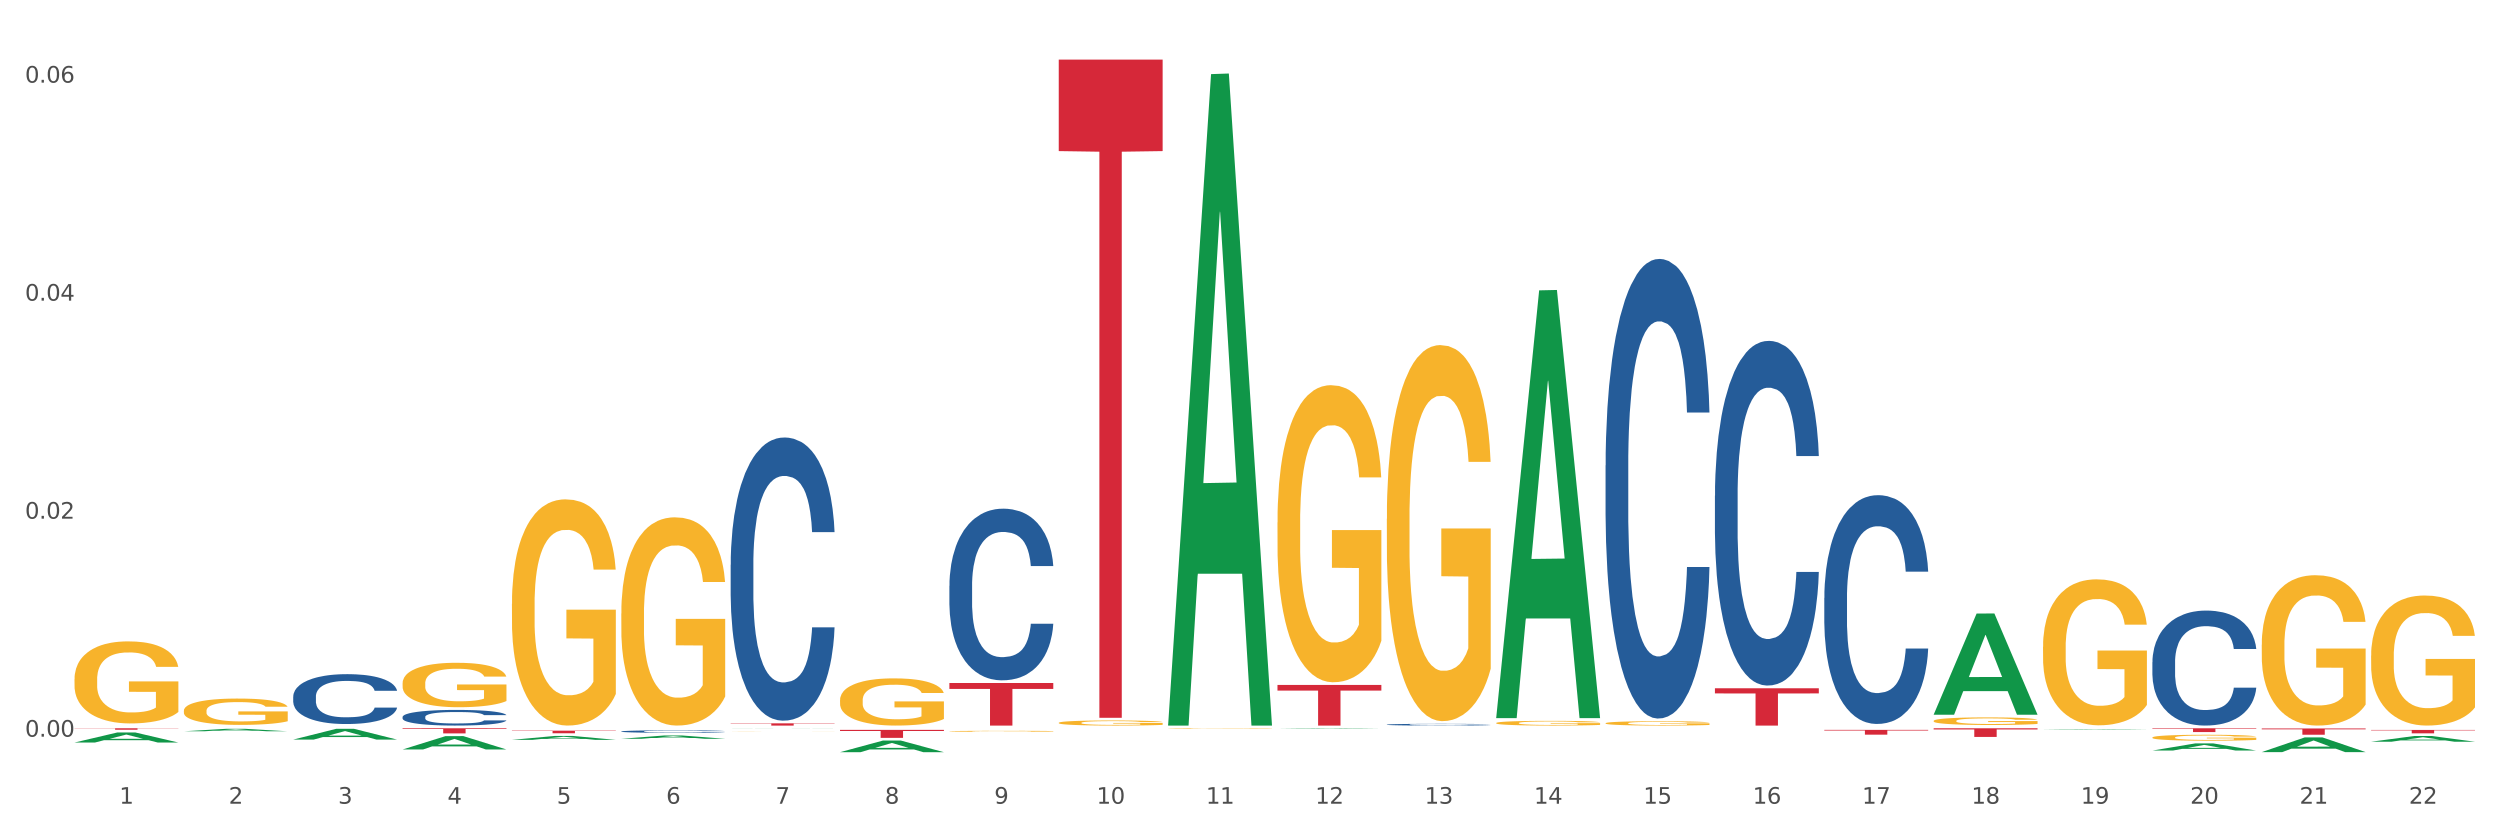 <?xml version="1.0" encoding="utf-8" standalone="no"?>
<!DOCTYPE svg PUBLIC "-//W3C//DTD SVG 1.1//EN"
  "http://www.w3.org/Graphics/SVG/1.1/DTD/svg11.dtd">
<svg xmlns:xlink="http://www.w3.org/1999/xlink" width="1080pt" height="360pt" viewBox="0 0 1080 360" xmlns="http://www.w3.org/2000/svg" version="1.1">
 <rect x="0" y="0" width="1080" height="360" fill="#333333" stroke="none"/>
 <defs>
  <style type="text/css">*{stroke-linejoin: round; stroke-linecap: butt}</style>
 </defs>
 <g id="figure_1">
  <g id="patch_1">
   <path d="M 0 360 
L 1080 360 
L 1080 0 
L 0 0 
z
" style="fill: #ffffff; stroke: #ffffff; stroke-linejoin: miter"/>
  </g>
  <g id="axes_1">
   <g id="matplotlib.axis_1">
    <g id="xtick_1">
     <g id="text_1">
      <!-- 1 -->
      <g style="fill: #4d4d4d" transform="translate(51.562 347.204) scale(0.096 -0.096)">
       <defs>
        <path id="DejaVuSans-31" d="M 794 531 
L 1825 531 
L 1825 4091 
L 703 3866 
L 703 4441 
L 1819 4666 
L 2450 4666 
L 2450 531 
L 3481 531 
L 3481 0 
L 794 0 
L 794 531 
z
" transform="scale(0.016)"/>
       </defs>
       <use xlink:href="#DejaVuSans-31"/>
      </g>
     </g>
    </g>
    <g id="xtick_2">
     <g id="text_2">
      <!-- 2 -->
      <g style="fill: #4d4d4d" transform="translate(98.807 347.204) scale(0.096 -0.096)">
       <defs>
        <path id="DejaVuSans-32" d="M 1228 531 
L 3431 531 
L 3431 0 
L 469 0 
L 469 531 
Q 828 903 1448 1529 
Q 2069 2156 2228 2338 
Q 2531 2678 2651 2914 
Q 2772 3150 2772 3378 
Q 2772 3750 2511 3984 
Q 2250 4219 1831 4219 
Q 1534 4219 1204 4116 
Q 875 4013 500 3803 
L 500 4441 
Q 881 4594 1212 4672 
Q 1544 4750 1819 4750 
Q 2544 4750 2975 4387 
Q 3406 4025 3406 3419 
Q 3406 3131 3298 2873 
Q 3191 2616 2906 2266 
Q 2828 2175 2409 1742 
Q 1991 1309 1228 531 
z
" transform="scale(0.016)"/>
       </defs>
       <use xlink:href="#DejaVuSans-32"/>
      </g>
     </g>
    </g>
    <g id="xtick_3">
     <g id="text_3">
      <!-- 3 -->
      <g style="fill: #4d4d4d" transform="translate(146.052 347.204) scale(0.096 -0.096)">
       <defs>
        <path id="DejaVuSans-33" d="M 2597 2516 
Q 3050 2419 3304 2112 
Q 3559 1806 3559 1356 
Q 3559 666 3084 287 
Q 2609 -91 1734 -91 
Q 1441 -91 1130 -33 
Q 819 25 488 141 
L 488 750 
Q 750 597 1062 519 
Q 1375 441 1716 441 
Q 2309 441 2620 675 
Q 2931 909 2931 1356 
Q 2931 1769 2642 2001 
Q 2353 2234 1838 2234 
L 1294 2234 
L 1294 2753 
L 1863 2753 
Q 2328 2753 2575 2939 
Q 2822 3125 2822 3475 
Q 2822 3834 2567 4026 
Q 2313 4219 1838 4219 
Q 1578 4219 1281 4162 
Q 984 4106 628 3988 
L 628 4550 
Q 988 4650 1302 4700 
Q 1616 4750 1894 4750 
Q 2613 4750 3031 4423 
Q 3450 4097 3450 3541 
Q 3450 3153 3228 2886 
Q 3006 2619 2597 2516 
z
" transform="scale(0.016)"/>
       </defs>
       <use xlink:href="#DejaVuSans-33"/>
      </g>
     </g>
    </g>
    <g id="xtick_4">
     <g id="text_4">
      <!-- 4 -->
      <g style="fill: #4d4d4d" transform="translate(193.297 347.204) scale(0.096 -0.096)">
       <defs>
        <path id="DejaVuSans-34" d="M 2419 4116 
L 825 1625 
L 2419 1625 
L 2419 4116 
z
M 2253 4666 
L 3047 4666 
L 3047 1625 
L 3713 1625 
L 3713 1100 
L 3047 1100 
L 3047 0 
L 2419 0 
L 2419 1100 
L 313 1100 
L 313 1709 
L 2253 4666 
z
" transform="scale(0.016)"/>
       </defs>
       <use xlink:href="#DejaVuSans-34"/>
      </g>
     </g>
    </g>
    <g id="xtick_5">
     <g id="text_5">
      <!-- 5 -->
      <g style="fill: #4d4d4d" transform="translate(240.542 347.204) scale(0.096 -0.096)">
       <defs>
        <path id="DejaVuSans-35" d="M 691 4666 
L 3169 4666 
L 3169 4134 
L 1269 4134 
L 1269 2991 
Q 1406 3038 1543 3061 
Q 1681 3084 1819 3084 
Q 2600 3084 3056 2656 
Q 3513 2228 3513 1497 
Q 3513 744 3044 326 
Q 2575 -91 1722 -91 
Q 1428 -91 1123 -41 
Q 819 9 494 109 
L 494 744 
Q 775 591 1075 516 
Q 1375 441 1709 441 
Q 2250 441 2565 725 
Q 2881 1009 2881 1497 
Q 2881 1984 2565 2268 
Q 2250 2553 1709 2553 
Q 1456 2553 1204 2497 
Q 953 2441 691 2322 
L 691 4666 
z
" transform="scale(0.016)"/>
       </defs>
       <use xlink:href="#DejaVuSans-35"/>
      </g>
     </g>
    </g>
    <g id="xtick_6">
     <g id="text_6">
      <!-- 6 -->
      <g style="fill: #4d4d4d" transform="translate(287.787 347.204) scale(0.096 -0.096)">
       <defs>
        <path id="DejaVuSans-36" d="M 2113 2584 
Q 1688 2584 1439 2293 
Q 1191 2003 1191 1497 
Q 1191 994 1439 701 
Q 1688 409 2113 409 
Q 2538 409 2786 701 
Q 3034 994 3034 1497 
Q 3034 2003 2786 2293 
Q 2538 2584 2113 2584 
z
M 3366 4563 
L 3366 3988 
Q 3128 4100 2886 4159 
Q 2644 4219 2406 4219 
Q 1781 4219 1451 3797 
Q 1122 3375 1075 2522 
Q 1259 2794 1537 2939 
Q 1816 3084 2150 3084 
Q 2853 3084 3261 2657 
Q 3669 2231 3669 1497 
Q 3669 778 3244 343 
Q 2819 -91 2113 -91 
Q 1303 -91 875 529 
Q 447 1150 447 2328 
Q 447 3434 972 4092 
Q 1497 4750 2381 4750 
Q 2619 4750 2861 4703 
Q 3103 4656 3366 4563 
z
" transform="scale(0.016)"/>
       </defs>
       <use xlink:href="#DejaVuSans-36"/>
      </g>
     </g>
    </g>
    <g id="xtick_7">
     <g id="text_7">
      <!-- 7 -->
      <g style="fill: #4d4d4d" transform="translate(335.032 347.204) scale(0.096 -0.096)">
       <defs>
        <path id="DejaVuSans-37" d="M 525 4666 
L 3525 4666 
L 3525 4397 
L 1831 0 
L 1172 0 
L 2766 4134 
L 525 4134 
L 525 4666 
z
" transform="scale(0.016)"/>
       </defs>
       <use xlink:href="#DejaVuSans-37"/>
      </g>
     </g>
    </g>
    <g id="xtick_8">
     <g id="text_8">
      <!-- 8 -->
      <g style="fill: #4d4d4d" transform="translate(382.276 347.204) scale(0.096 -0.096)">
       <defs>
        <path id="DejaVuSans-38" d="M 2034 2216 
Q 1584 2216 1326 1975 
Q 1069 1734 1069 1313 
Q 1069 891 1326 650 
Q 1584 409 2034 409 
Q 2484 409 2743 651 
Q 3003 894 3003 1313 
Q 3003 1734 2745 1975 
Q 2488 2216 2034 2216 
z
M 1403 2484 
Q 997 2584 770 2862 
Q 544 3141 544 3541 
Q 544 4100 942 4425 
Q 1341 4750 2034 4750 
Q 2731 4750 3128 4425 
Q 3525 4100 3525 3541 
Q 3525 3141 3298 2862 
Q 3072 2584 2669 2484 
Q 3125 2378 3379 2068 
Q 3634 1759 3634 1313 
Q 3634 634 3220 271 
Q 2806 -91 2034 -91 
Q 1263 -91 848 271 
Q 434 634 434 1313 
Q 434 1759 690 2068 
Q 947 2378 1403 2484 
z
M 1172 3481 
Q 1172 3119 1398 2916 
Q 1625 2713 2034 2713 
Q 2441 2713 2670 2916 
Q 2900 3119 2900 3481 
Q 2900 3844 2670 4047 
Q 2441 4250 2034 4250 
Q 1625 4250 1398 4047 
Q 1172 3844 1172 3481 
z
" transform="scale(0.016)"/>
       </defs>
       <use xlink:href="#DejaVuSans-38"/>
      </g>
     </g>
    </g>
    <g id="xtick_9">
     <g id="text_9">
      <!-- 9 -->
      <g style="fill: #4d4d4d" transform="translate(429.521 347.204) scale(0.096 -0.096)">
       <defs>
        <path id="DejaVuSans-39" d="M 703 97 
L 703 672 
Q 941 559 1184 500 
Q 1428 441 1663 441 
Q 2288 441 2617 861 
Q 2947 1281 2994 2138 
Q 2813 1869 2534 1725 
Q 2256 1581 1919 1581 
Q 1219 1581 811 2004 
Q 403 2428 403 3163 
Q 403 3881 828 4315 
Q 1253 4750 1959 4750 
Q 2769 4750 3195 4129 
Q 3622 3509 3622 2328 
Q 3622 1225 3098 567 
Q 2575 -91 1691 -91 
Q 1453 -91 1209 -44 
Q 966 3 703 97 
z
M 1959 2075 
Q 2384 2075 2632 2365 
Q 2881 2656 2881 3163 
Q 2881 3666 2632 3958 
Q 2384 4250 1959 4250 
Q 1534 4250 1286 3958 
Q 1038 3666 1038 3163 
Q 1038 2656 1286 2365 
Q 1534 2075 1959 2075 
z
" transform="scale(0.016)"/>
       </defs>
       <use xlink:href="#DejaVuSans-39"/>
      </g>
     </g>
    </g>
    <g id="xtick_10">
     <g id="text_10">
      <!-- 10 -->
      <g style="fill: #4d4d4d" transform="translate(473.712 347.204) scale(0.096 -0.096)">
       <defs>
        <path id="DejaVuSans-30" d="M 2034 4250 
Q 1547 4250 1301 3770 
Q 1056 3291 1056 2328 
Q 1056 1369 1301 889 
Q 1547 409 2034 409 
Q 2525 409 2770 889 
Q 3016 1369 3016 2328 
Q 3016 3291 2770 3770 
Q 2525 4250 2034 4250 
z
M 2034 4750 
Q 2819 4750 3233 4129 
Q 3647 3509 3647 2328 
Q 3647 1150 3233 529 
Q 2819 -91 2034 -91 
Q 1250 -91 836 529 
Q 422 1150 422 2328 
Q 422 3509 836 4129 
Q 1250 4750 2034 4750 
z
" transform="scale(0.016)"/>
       </defs>
       <use xlink:href="#DejaVuSans-31"/>
       <use xlink:href="#DejaVuSans-30" transform="translate(63.623 0)"/>
      </g>
     </g>
    </g>
    <g id="xtick_11">
     <g id="text_11">
      <!-- 11 -->
      <g style="fill: #4d4d4d" transform="translate(520.957 347.204) scale(0.096 -0.096)">
       <use xlink:href="#DejaVuSans-31"/>
       <use xlink:href="#DejaVuSans-31" transform="translate(63.623 0)"/>
      </g>
     </g>
    </g>
    <g id="xtick_12">
     <g id="text_12">
      <!-- 12 -->
      <g style="fill: #4d4d4d" transform="translate(568.202 347.204) scale(0.096 -0.096)">
       <use xlink:href="#DejaVuSans-31"/>
       <use xlink:href="#DejaVuSans-32" transform="translate(63.623 0)"/>
      </g>
     </g>
    </g>
    <g id="xtick_13">
     <g id="text_13">
      <!-- 13 -->
      <g style="fill: #4d4d4d" transform="translate(615.447 347.204) scale(0.096 -0.096)">
       <use xlink:href="#DejaVuSans-31"/>
       <use xlink:href="#DejaVuSans-33" transform="translate(63.623 0)"/>
      </g>
     </g>
    </g>
    <g id="xtick_14">
     <g id="text_14">
      <!-- 14 -->
      <g style="fill: #4d4d4d" transform="translate(662.692 347.204) scale(0.096 -0.096)">
       <use xlink:href="#DejaVuSans-31"/>
       <use xlink:href="#DejaVuSans-34" transform="translate(63.623 0)"/>
      </g>
     </g>
    </g>
    <g id="xtick_15">
     <g id="text_15">
      <!-- 15 -->
      <g style="fill: #4d4d4d" transform="translate(709.937 347.204) scale(0.096 -0.096)">
       <use xlink:href="#DejaVuSans-31"/>
       <use xlink:href="#DejaVuSans-35" transform="translate(63.623 0)"/>
      </g>
     </g>
    </g>
    <g id="xtick_16">
     <g id="text_16">
      <!-- 16 -->
      <g style="fill: #4d4d4d" transform="translate(757.181 347.204) scale(0.096 -0.096)">
       <use xlink:href="#DejaVuSans-31"/>
       <use xlink:href="#DejaVuSans-36" transform="translate(63.623 0)"/>
      </g>
     </g>
    </g>
    <g id="xtick_17">
     <g id="text_17">
      <!-- 17 -->
      <g style="fill: #4d4d4d" transform="translate(804.426 347.204) scale(0.096 -0.096)">
       <use xlink:href="#DejaVuSans-31"/>
       <use xlink:href="#DejaVuSans-37" transform="translate(63.623 0)"/>
      </g>
     </g>
    </g>
    <g id="xtick_18">
     <g id="text_18">
      <!-- 18 -->
      <g style="fill: #4d4d4d" transform="translate(851.671 347.204) scale(0.096 -0.096)">
       <use xlink:href="#DejaVuSans-31"/>
       <use xlink:href="#DejaVuSans-38" transform="translate(63.623 0)"/>
      </g>
     </g>
    </g>
    <g id="xtick_19">
     <g id="text_19">
      <!-- 19 -->
      <g style="fill: #4d4d4d" transform="translate(898.916 347.204) scale(0.096 -0.096)">
       <use xlink:href="#DejaVuSans-31"/>
       <use xlink:href="#DejaVuSans-39" transform="translate(63.623 0)"/>
      </g>
     </g>
    </g>
    <g id="xtick_20">
     <g id="text_20">
      <!-- 20 -->
      <g style="fill: #4d4d4d" transform="translate(946.161 347.204) scale(0.096 -0.096)">
       <use xlink:href="#DejaVuSans-32"/>
       <use xlink:href="#DejaVuSans-30" transform="translate(63.623 0)"/>
      </g>
     </g>
    </g>
    <g id="xtick_21">
     <g id="text_21">
      <!-- 21 -->
      <g style="fill: #4d4d4d" transform="translate(993.406 347.204) scale(0.096 -0.096)">
       <use xlink:href="#DejaVuSans-32"/>
       <use xlink:href="#DejaVuSans-31" transform="translate(63.623 0)"/>
      </g>
     </g>
    </g>
    <g id="xtick_22">
     <g id="text_22">
      <!-- 22 -->
      <g style="fill: #4d4d4d" transform="translate(1040.651 347.204) scale(0.096 -0.096)">
       <use xlink:href="#DejaVuSans-32"/>
       <use xlink:href="#DejaVuSans-32" transform="translate(63.623 0)"/>
      </g>
     </g>
    </g>
    <g id="xtick_23"/>
    <g id="xtick_24"/>
    <g id="xtick_25"/>
    <g id="xtick_26"/>
    <g id="xtick_27"/>
    <g id="xtick_28"/>
    <g id="xtick_29"/>
    <g id="xtick_30"/>
    <g id="xtick_31"/>
    <g id="xtick_32"/>
    <g id="xtick_33"/>
    <g id="xtick_34"/>
    <g id="xtick_35"/>
    <g id="xtick_36"/>
    <g id="xtick_37"/>
    <g id="xtick_38"/>
    <g id="xtick_39"/>
    <g id="xtick_40"/>
    <g id="xtick_41"/>
    <g id="xtick_42"/>
    <g id="xtick_43"/>
   </g>
   <g id="matplotlib.axis_2">
    <g id="ytick_1">
     <g id="text_23">
      <!-- 0.00 -->
      <g style="fill: #4d4d4d" transform="translate(10.8 318.249) scale(0.096 -0.096)">
       <defs>
        <path id="DejaVuSans-2e" d="M 684 794 
L 1344 794 
L 1344 0 
L 684 0 
L 684 794 
z
" transform="scale(0.016)"/>
       </defs>
       <use xlink:href="#DejaVuSans-30"/>
       <use xlink:href="#DejaVuSans-2e" transform="translate(63.623 0)"/>
       <use xlink:href="#DejaVuSans-30" transform="translate(95.41 0)"/>
       <use xlink:href="#DejaVuSans-30" transform="translate(159.033 0)"/>
      </g>
     </g>
    </g>
    <g id="ytick_2">
     <g id="text_24">
      <!-- 0.02 -->
      <g style="fill: #4d4d4d" transform="translate(10.8 224.067) scale(0.096 -0.096)">
       <use xlink:href="#DejaVuSans-30"/>
       <use xlink:href="#DejaVuSans-2e" transform="translate(63.623 0)"/>
       <use xlink:href="#DejaVuSans-30" transform="translate(95.41 0)"/>
       <use xlink:href="#DejaVuSans-32" transform="translate(159.033 0)"/>
      </g>
     </g>
    </g>
    <g id="ytick_3">
     <g id="text_25">
      <!-- 0.04 -->
      <g style="fill: #4d4d4d" transform="translate(10.8 129.885) scale(0.096 -0.096)">
       <use xlink:href="#DejaVuSans-30"/>
       <use xlink:href="#DejaVuSans-2e" transform="translate(63.623 0)"/>
       <use xlink:href="#DejaVuSans-30" transform="translate(95.41 0)"/>
       <use xlink:href="#DejaVuSans-34" transform="translate(159.033 0)"/>
      </g>
     </g>
    </g>
    <g id="ytick_4">
     <g id="text_26">
      <!-- 0.06 -->
      <g style="fill: #4d4d4d" transform="translate(10.8 35.702) scale(0.096 -0.096)">
       <use xlink:href="#DejaVuSans-30"/>
       <use xlink:href="#DejaVuSans-2e" transform="translate(63.623 0)"/>
       <use xlink:href="#DejaVuSans-30" transform="translate(95.41 0)"/>
       <use xlink:href="#DejaVuSans-36" transform="translate(159.033 0)"/>
      </g>
     </g>
    </g>
    <g id="ytick_5"/>
    <g id="ytick_6"/>
    <g id="ytick_7"/>
   </g>
   <g id="PolyCollection_1">
    <path d="M 32.175 320.769 
L 32.221 320.764 
L 50.73 316.417 
L 58.411 316.413 
L 77.058 320.777 
L 68.174 320.777 
L 64.148 319.761 
L 45.038 319.761 
L 44.899 319.777 
L 41.013 320.777 
L 32.175 320.777 
L 32.175 320.769 
L 47.444 319.154 
L 61.742 319.15 
L 54.663 317.343 
L 54.57 317.335 
L 54.478 317.347 
L 47.398 319.15 
L 47.444 319.154 
L 32.175 320.769 
z
" clip-path="url(#p2213892772)" style="fill: #109648"/>
    <path d="M 410.134 253.066 
L 410.187 252.998 
L 410.187 251.102 
L 410.346 248.528 
L 410.93 243.787 
L 411.673 240.198 
L 412.946 235.999 
L 413.635 234.238 
L 414.537 232.274 
L 416.394 229.091 
L 418.516 226.381 
L 420.002 224.892 
L 421.116 223.943 
L 423.609 222.25 
L 425.042 221.505 
L 426.527 220.896 
L 427.801 220.489 
L 429.923 220.015 
L 431.62 219.812 
L 433.583 219.744 
L 435.228 219.812 
L 437.403 220.083 
L 440.586 220.896 
L 441.806 221.37 
L 443.451 222.182 
L 445.149 223.266 
L 446.528 224.35 
L 448.12 225.907 
L 449.764 227.939 
L 451.356 230.513 
L 452.47 232.883 
L 453.372 235.389 
L 454.168 238.437 
L 454.751 241.755 
L 455.017 244.532 
L 445.308 244.532 
L 445.043 242.026 
L 444.512 239.317 
L 443.982 237.489 
L 443.398 235.999 
L 442.496 234.305 
L 441.7 233.222 
L 440.374 231.935 
L 439.154 231.122 
L 438.146 230.648 
L 436.926 230.242 
L 434.326 229.836 
L 432.469 229.836 
L 431.302 229.971 
L 429.87 230.31 
L 428.649 230.784 
L 427.217 231.596 
L 426.103 232.477 
L 424.989 233.628 
L 424.352 234.441 
L 423.397 235.931 
L 422.761 237.15 
L 421.912 239.249 
L 421.434 240.739 
L 420.585 244.6 
L 420.214 247.444 
L 420.055 249.408 
L 419.949 251.576 
L 419.949 262.141 
L 420.267 266.882 
L 420.532 268.914 
L 420.957 271.216 
L 421.753 274.196 
L 422.92 277.108 
L 424.14 279.208 
L 425.148 280.495 
L 426.103 281.443 
L 427.058 282.188 
L 428.225 282.865 
L 429.18 283.272 
L 430.612 283.678 
L 432.31 283.881 
L 433.636 283.881 
L 436.342 283.542 
L 437.562 283.204 
L 438.729 282.73 
L 440.003 281.985 
L 441.011 281.172 
L 441.594 280.562 
L 442.549 279.276 
L 443.292 277.921 
L 443.929 276.363 
L 444.353 275.009 
L 444.83 272.977 
L 445.202 270.674 
L 445.308 269.455 
L 455.017 269.455 
L 454.804 271.894 
L 454.433 274.264 
L 453.69 277.447 
L 453.107 279.276 
L 452.205 281.511 
L 451.25 283.407 
L 449.924 285.507 
L 448.703 287.064 
L 447.43 288.419 
L 446.051 289.638 
L 443.557 291.331 
L 442.655 291.805 
L 440.745 292.618 
L 439.26 293.092 
L 437.085 293.566 
L 434.857 293.837 
L 432.522 293.905 
L 430.453 293.769 
L 428.172 293.363 
L 426.74 292.956 
L 425.148 292.347 
L 423.291 291.399 
L 421.54 290.247 
L 419.896 288.893 
L 418.357 287.335 
L 416.925 285.574 
L 415.068 282.662 
L 413.689 279.817 
L 412.681 277.176 
L 411.991 274.941 
L 411.301 272.097 
L 410.93 270.133 
L 410.346 265.392 
L 410.134 260.99 
L 410.134 253.066 
z
" clip-path="url(#p2213892772)" style="fill: #255c99"/>
    <path d="M 315.644 243.965 
L 315.697 243.853 
L 315.697 240.725 
L 315.856 236.479 
L 316.44 228.659 
L 317.183 222.737 
L 318.456 215.811 
L 319.146 212.906 
L 320.048 209.666 
L 321.904 204.415 
L 324.027 199.946 
L 325.512 197.488 
L 326.626 195.924 
L 329.12 193.131 
L 330.552 191.902 
L 332.038 190.896 
L 333.311 190.226 
L 335.433 189.444 
L 337.131 189.109 
L 339.094 188.997 
L 340.738 189.109 
L 342.913 189.556 
L 346.097 190.896 
L 347.317 191.679 
L 348.961 193.019 
L 350.659 194.807 
L 352.038 196.594 
L 353.63 199.164 
L 355.275 202.516 
L 356.866 206.761 
L 357.98 210.671 
L 358.882 214.805 
L 359.678 219.833 
L 360.262 225.307 
L 360.527 229.888 
L 350.818 229.888 
L 350.553 225.754 
L 350.022 221.285 
L 349.492 218.269 
L 348.908 215.811 
L 348.006 213.018 
L 347.211 211.23 
L 345.884 209.107 
L 344.664 207.767 
L 343.656 206.985 
L 342.436 206.314 
L 339.836 205.644 
L 337.979 205.644 
L 336.812 205.867 
L 335.38 206.426 
L 334.16 207.208 
L 332.727 208.549 
L 331.613 210.001 
L 330.499 211.9 
L 329.862 213.241 
L 328.907 215.699 
L 328.271 217.71 
L 327.422 221.173 
L 326.944 223.631 
L 326.096 229.999 
L 325.724 234.692 
L 325.565 237.932 
L 325.459 241.507 
L 325.459 258.936 
L 325.777 266.756 
L 326.043 270.108 
L 326.467 273.906 
L 327.263 278.822 
L 328.43 283.626 
L 329.65 287.09 
L 330.658 289.212 
L 331.613 290.777 
L 332.568 292.005 
L 333.735 293.123 
L 334.69 293.793 
L 336.123 294.463 
L 337.82 294.799 
L 339.147 294.799 
L 341.852 294.24 
L 343.073 293.681 
L 344.24 292.899 
L 345.513 291.67 
L 346.521 290.33 
L 347.105 289.324 
L 348.059 287.201 
L 348.802 284.967 
L 349.439 282.397 
L 349.863 280.163 
L 350.341 276.811 
L 350.712 273.013 
L 350.818 271.002 
L 360.527 271.002 
L 360.315 275.024 
L 359.943 278.934 
L 359.201 284.185 
L 358.617 287.201 
L 357.715 290.888 
L 356.76 294.016 
L 355.434 297.48 
L 354.214 300.05 
L 352.94 302.284 
L 351.561 304.295 
L 349.067 307.088 
L 348.166 307.87 
L 346.256 309.211 
L 344.77 309.993 
L 342.595 310.775 
L 340.367 311.222 
L 338.033 311.333 
L 335.963 311.11 
L 333.682 310.44 
L 332.25 309.769 
L 330.658 308.764 
L 328.801 307.2 
L 327.051 305.3 
L 325.406 303.066 
L 323.867 300.496 
L 322.435 297.592 
L 320.578 292.788 
L 319.199 288.095 
L 318.191 283.738 
L 317.501 280.051 
L 316.811 275.359 
L 316.44 272.119 
L 315.856 264.298 
L 315.644 257.036 
L 315.644 243.965 
z
" clip-path="url(#p2213892772)" style="fill: #255c99"/>
    <path d="M 268.399 315.979 
L 268.452 315.978 
L 268.452 315.951 
L 268.612 315.914 
L 269.195 315.846 
L 269.938 315.794 
L 271.211 315.734 
L 271.901 315.708 
L 272.803 315.68 
L 274.66 315.634 
L 276.782 315.595 
L 278.267 315.574 
L 279.381 315.56 
L 281.875 315.536 
L 283.307 315.525 
L 284.793 315.516 
L 286.066 315.51 
L 288.188 315.504 
L 289.886 315.501 
L 291.849 315.5 
L 293.493 315.501 
L 295.668 315.505 
L 298.852 315.516 
L 300.072 315.523 
L 301.717 315.535 
L 303.414 315.55 
L 304.794 315.566 
L 306.385 315.588 
L 308.03 315.618 
L 309.621 315.655 
L 310.735 315.689 
L 311.637 315.725 
L 312.433 315.769 
L 313.017 315.817 
L 313.282 315.857 
L 303.573 315.857 
L 303.308 315.821 
L 302.778 315.782 
L 302.247 315.755 
L 301.663 315.734 
L 300.762 315.709 
L 299.966 315.694 
L 298.639 315.675 
L 297.419 315.664 
L 296.411 315.657 
L 295.191 315.651 
L 292.591 315.645 
L 290.735 315.645 
L 289.567 315.647 
L 288.135 315.652 
L 286.915 315.659 
L 285.482 315.67 
L 284.368 315.683 
L 283.254 315.7 
L 282.618 315.711 
L 281.663 315.733 
L 281.026 315.75 
L 280.177 315.781 
L 279.7 315.802 
L 278.851 315.858 
L 278.479 315.899 
L 278.32 315.927 
L 278.214 315.958 
L 278.214 316.11 
L 278.532 316.178 
L 278.798 316.208 
L 279.222 316.241 
L 280.018 316.284 
L 281.185 316.326 
L 282.405 316.356 
L 283.413 316.374 
L 284.368 316.388 
L 285.323 316.399 
L 286.49 316.408 
L 287.445 316.414 
L 288.878 316.42 
L 290.575 316.423 
L 291.902 316.423 
L 294.607 316.418 
L 295.828 316.413 
L 296.995 316.406 
L 298.268 316.396 
L 299.276 316.384 
L 299.86 316.375 
L 300.815 316.357 
L 301.557 316.337 
L 302.194 316.315 
L 302.618 316.295 
L 303.096 316.266 
L 303.467 316.233 
L 303.573 316.215 
L 313.282 316.215 
L 313.07 316.25 
L 312.698 316.285 
L 311.956 316.33 
L 311.372 316.357 
L 310.47 316.389 
L 309.515 316.416 
L 308.189 316.446 
L 306.969 316.469 
L 305.695 316.488 
L 304.316 316.506 
L 301.823 316.53 
L 300.921 316.537 
L 299.011 316.549 
L 297.525 316.556 
L 295.35 316.562 
L 293.122 316.566 
L 290.788 316.567 
L 288.719 316.565 
L 286.437 316.56 
L 285.005 316.554 
L 283.413 316.545 
L 281.556 316.531 
L 279.806 316.515 
L 278.161 316.495 
L 276.623 316.473 
L 275.19 316.447 
L 273.333 316.406 
L 271.954 316.365 
L 270.946 316.327 
L 270.256 316.294 
L 269.567 316.253 
L 269.195 316.225 
L 268.612 316.157 
L 268.399 316.094 
L 268.399 315.979 
z
" clip-path="url(#p2213892772)" style="fill: #255c99"/>
    <path d="M 173.91 309.72 
L 173.963 309.714 
L 173.963 309.541 
L 174.122 309.306 
L 174.705 308.874 
L 175.448 308.546 
L 176.721 308.163 
L 177.411 308.002 
L 178.313 307.823 
L 180.17 307.533 
L 182.292 307.286 
L 183.777 307.15 
L 184.892 307.063 
L 187.385 306.909 
L 188.817 306.841 
L 190.303 306.785 
L 191.576 306.748 
L 193.698 306.705 
L 195.396 306.686 
L 197.359 306.68 
L 199.004 306.686 
L 201.179 306.711 
L 204.362 306.785 
L 205.582 306.828 
L 207.227 306.902 
L 208.924 307.001 
L 210.304 307.1 
L 211.895 307.242 
L 213.54 307.428 
L 215.132 307.663 
L 216.246 307.879 
L 217.148 308.107 
L 217.943 308.385 
L 218.527 308.688 
L 218.792 308.942 
L 209.084 308.942 
L 208.818 308.713 
L 208.288 308.466 
L 207.757 308.299 
L 207.174 308.163 
L 206.272 308.009 
L 205.476 307.91 
L 204.15 307.792 
L 202.929 307.718 
L 201.921 307.675 
L 200.701 307.638 
L 198.102 307.601 
L 196.245 307.601 
L 195.078 307.613 
L 193.645 307.644 
L 192.425 307.687 
L 190.993 307.761 
L 189.879 307.842 
L 188.764 307.947 
L 188.128 308.021 
L 187.173 308.157 
L 186.536 308.268 
L 185.687 308.46 
L 185.21 308.596 
L 184.361 308.948 
L 183.99 309.207 
L 183.83 309.387 
L 183.724 309.584 
L 183.724 310.548 
L 184.043 310.981 
L 184.308 311.166 
L 184.732 311.376 
L 185.528 311.648 
L 186.695 311.914 
L 187.916 312.105 
L 188.924 312.223 
L 189.879 312.309 
L 190.833 312.377 
L 192.001 312.439 
L 192.956 312.476 
L 194.388 312.513 
L 196.086 312.532 
L 197.412 312.532 
L 200.118 312.501 
L 201.338 312.47 
L 202.505 312.427 
L 203.778 312.359 
L 204.786 312.285 
L 205.37 312.229 
L 206.325 312.112 
L 207.068 311.988 
L 207.704 311.846 
L 208.129 311.722 
L 208.606 311.537 
L 208.977 311.327 
L 209.084 311.216 
L 218.792 311.216 
L 218.58 311.438 
L 218.209 311.654 
L 217.466 311.945 
L 216.882 312.112 
L 215.98 312.316 
L 215.026 312.489 
L 213.699 312.68 
L 212.479 312.822 
L 211.206 312.946 
L 209.826 313.057 
L 207.333 313.211 
L 206.431 313.255 
L 204.521 313.329 
L 203.036 313.372 
L 200.86 313.415 
L 198.632 313.44 
L 196.298 313.446 
L 194.229 313.434 
L 191.948 313.397 
L 190.515 313.36 
L 188.924 313.304 
L 187.067 313.218 
L 185.316 313.113 
L 183.671 312.989 
L 182.133 312.847 
L 180.7 312.686 
L 178.844 312.421 
L 177.464 312.161 
L 176.456 311.92 
L 175.766 311.716 
L 175.077 311.457 
L 174.705 311.277 
L 174.122 310.845 
L 173.91 310.443 
L 173.91 309.72 
z
" clip-path="url(#p2213892772)" style="fill: #255c99"/>
    <path d="M 126.665 300.917 
L 126.718 300.897 
L 126.718 300.346 
L 126.877 299.598 
L 127.461 298.221 
L 128.203 297.178 
L 129.477 295.958 
L 130.166 295.447 
L 131.068 294.876 
L 132.925 293.951 
L 135.047 293.164 
L 136.533 292.731 
L 137.647 292.456 
L 140.14 291.964 
L 141.573 291.747 
L 143.058 291.57 
L 144.331 291.452 
L 146.453 291.315 
L 148.151 291.256 
L 150.114 291.236 
L 151.759 291.256 
L 153.934 291.334 
L 157.117 291.57 
L 158.337 291.708 
L 159.982 291.944 
L 161.68 292.259 
L 163.059 292.574 
L 164.651 293.026 
L 166.295 293.617 
L 167.887 294.364 
L 169.001 295.053 
L 169.903 295.781 
L 170.699 296.667 
L 171.282 297.631 
L 171.547 298.437 
L 161.839 298.437 
L 161.573 297.709 
L 161.043 296.922 
L 160.512 296.391 
L 159.929 295.958 
L 159.027 295.466 
L 158.231 295.151 
L 156.905 294.778 
L 155.685 294.542 
L 154.677 294.404 
L 153.456 294.286 
L 150.857 294.168 
L 149 294.168 
L 147.833 294.207 
L 146.4 294.305 
L 145.18 294.443 
L 143.748 294.679 
L 142.634 294.935 
L 141.52 295.27 
L 140.883 295.506 
L 139.928 295.939 
L 139.291 296.293 
L 138.442 296.903 
L 137.965 297.336 
L 137.116 298.457 
L 136.745 299.284 
L 136.586 299.854 
L 136.48 300.484 
L 136.48 303.553 
L 136.798 304.931 
L 137.063 305.521 
L 137.488 306.19 
L 138.283 307.056 
L 139.45 307.902 
L 140.671 308.512 
L 141.679 308.886 
L 142.634 309.161 
L 143.589 309.378 
L 144.756 309.574 
L 145.711 309.692 
L 147.143 309.81 
L 148.841 309.87 
L 150.167 309.87 
L 152.873 309.771 
L 154.093 309.673 
L 155.26 309.535 
L 156.533 309.319 
L 157.541 309.082 
L 158.125 308.905 
L 159.08 308.532 
L 159.823 308.138 
L 160.459 307.685 
L 160.884 307.292 
L 161.361 306.702 
L 161.733 306.033 
L 161.839 305.678 
L 171.547 305.678 
L 171.335 306.387 
L 170.964 307.075 
L 170.221 308 
L 169.637 308.532 
L 168.736 309.181 
L 167.781 309.732 
L 166.454 310.342 
L 165.234 310.794 
L 163.961 311.188 
L 162.581 311.542 
L 160.088 312.034 
L 159.186 312.172 
L 157.276 312.408 
L 155.791 312.546 
L 153.616 312.683 
L 151.387 312.762 
L 149.053 312.782 
L 146.984 312.742 
L 144.703 312.624 
L 143.27 312.506 
L 141.679 312.329 
L 139.822 312.054 
L 138.071 311.719 
L 136.426 311.326 
L 134.888 310.873 
L 133.456 310.361 
L 131.599 309.515 
L 130.219 308.689 
L 129.211 307.922 
L 128.522 307.272 
L 127.832 306.446 
L 127.461 305.875 
L 126.877 304.498 
L 126.665 303.219 
L 126.665 300.917 
z
" clip-path="url(#p2213892772)" style="fill: #255c99"/>
    <path d="M 79.42 307.037 
L 79.473 307.026 
L 79.473 306.652 
L 79.579 306.33 
L 80.109 305.55 
L 80.904 304.906 
L 81.486 304.563 
L 82.069 304.283 
L 82.758 304.002 
L 83.606 303.711 
L 85.143 303.285 
L 86.097 303.067 
L 87.262 302.838 
L 89.382 302.505 
L 90.919 302.318 
L 92.508 302.162 
L 95.105 301.975 
L 96.801 301.892 
L 98.602 301.83 
L 100.775 301.788 
L 102.418 301.778 
L 106.021 301.809 
L 109.094 301.903 
L 110.578 301.975 
L 112.486 302.1 
L 113.493 302.183 
L 115.135 302.349 
L 116.831 302.568 
L 117.997 302.755 
L 119.745 303.108 
L 121.07 303.461 
L 122.289 303.898 
L 122.925 304.199 
L 123.402 304.48 
L 123.826 304.802 
L 124.25 305.311 
L 114.711 305.311 
L 114.34 304.948 
L 113.757 304.605 
L 112.91 304.272 
L 112.168 304.064 
L 110.896 303.804 
L 109.73 303.638 
L 108.511 303.513 
L 107.028 303.41 
L 105.862 303.358 
L 104.219 303.316 
L 100.987 303.326 
L 98.814 303.41 
L 97.331 303.513 
L 96.377 303.607 
L 95.529 303.711 
L 94.575 303.856 
L 93.462 304.075 
L 92.667 304.272 
L 91.873 304.522 
L 91.237 304.771 
L 90.654 305.062 
L 90.177 305.374 
L 89.806 305.696 
L 89.488 306.091 
L 89.223 306.746 
L 89.223 308.17 
L 89.329 308.492 
L 89.594 308.918 
L 89.912 309.24 
L 90.442 309.625 
L 90.919 309.884 
L 91.82 310.259 
L 92.826 310.57 
L 93.621 310.768 
L 94.416 310.934 
L 95.794 311.163 
L 97.331 311.35 
L 98.655 311.464 
L 100.457 311.568 
L 101.676 311.61 
L 102.736 311.63 
L 105.332 311.63 
L 107.187 311.599 
L 109.253 311.527 
L 110.843 311.433 
L 112.168 311.319 
L 113.651 311.132 
L 114.605 310.955 
L 114.605 308.783 
L 102.947 308.772 
L 102.947 307.328 
L 124.303 307.328 
L 124.303 311.568 
L 123.402 311.786 
L 122.395 311.984 
L 121.335 312.16 
L 119.745 312.379 
L 117.838 312.587 
L 116.142 312.732 
L 114.34 312.857 
L 112.221 312.971 
L 109.465 313.075 
L 107.77 313.117 
L 105.65 313.148 
L 103.159 313.158 
L 100.987 313.137 
L 98.867 313.085 
L 96.642 312.992 
L 94.469 312.857 
L 92.826 312.722 
L 91.184 312.555 
L 89.435 312.337 
L 88.057 312.129 
L 86.997 311.942 
L 85.832 311.703 
L 84.56 311.391 
L 83.606 311.111 
L 82.758 310.82 
L 81.857 310.446 
L 81.222 310.123 
L 80.586 309.718 
L 80.215 309.417 
L 79.791 308.949 
L 79.473 308.294 
L 79.42 307.037 
z
" clip-path="url(#p2213892772)" style="fill: #f7b32b"/>
    <path d="M 173.91 314.602 
L 218.792 314.602 
L 218.792 314.913 
L 201.137 314.915 
L 201.137 316.84 
L 191.459 316.84 
L 191.459 314.915 
L 173.91 314.913 
L 173.91 314.604 
L 173.91 314.602 
z
" clip-path="url(#p2213892772)" style="fill: #d62839"/>
    <path d="M 221.154 315.64 
L 266.037 315.64 
L 266.037 315.796 
L 248.382 315.797 
L 248.382 316.764 
L 238.703 316.764 
L 238.703 315.797 
L 221.154 315.796 
L 221.154 315.641 
L 221.154 315.64 
z
" clip-path="url(#p2213892772)" style="fill: #d62839"/>
    <path d="M 315.644 312.489 
L 360.527 312.489 
L 360.527 312.622 
L 342.872 312.623 
L 342.872 313.446 
L 333.193 313.446 
L 333.193 312.623 
L 315.644 312.622 
L 315.644 312.49 
L 315.644 312.489 
z
" clip-path="url(#p2213892772)" style="fill: #d62839"/>
    <path d="M 362.889 315.309 
L 407.772 315.309 
L 407.772 315.787 
L 390.117 315.79 
L 390.117 318.749 
L 380.438 318.749 
L 380.438 315.79 
L 362.889 315.787 
L 362.889 315.312 
L 362.889 315.309 
z
" clip-path="url(#p2213892772)" style="fill: #d62839"/>
    <path d="M 410.134 295.06 
L 455.017 295.06 
L 455.017 297.615 
L 437.361 297.632 
L 437.361 313.446 
L 427.683 313.446 
L 427.683 297.632 
L 410.134 297.615 
L 410.134 295.077 
L 410.134 295.06 
z
" clip-path="url(#p2213892772)" style="fill: #d62839"/>
    <path d="M 457.379 25.759 
L 502.262 25.759 
L 502.262 65.271 
L 484.606 65.538 
L 484.606 310.084 
L 474.928 310.084 
L 474.928 65.538 
L 457.379 65.271 
L 457.379 26.026 
L 457.379 25.759 
z
" clip-path="url(#p2213892772)" style="fill: #d62839"/>
    <path d="M 551.869 295.894 
L 596.751 295.894 
L 596.751 298.333 
L 579.096 298.35 
L 579.096 313.446 
L 569.418 313.446 
L 569.418 298.35 
L 551.869 298.333 
L 551.869 295.91 
L 551.869 295.894 
z
" clip-path="url(#p2213892772)" style="fill: #d62839"/>
    <path d="M 740.848 297.318 
L 785.731 297.318 
L 785.731 299.56 
L 768.075 299.575 
L 768.075 313.446 
L 758.397 313.446 
L 758.397 299.575 
L 740.848 299.56 
L 740.848 297.334 
L 740.848 297.318 
z
" clip-path="url(#p2213892772)" style="fill: #d62839"/>
    <path d="M 788.093 315.315 
L 832.976 315.315 
L 832.976 315.601 
L 815.32 315.603 
L 815.32 317.372 
L 805.642 317.372 
L 805.642 315.603 
L 788.093 315.601 
L 788.093 315.317 
L 788.093 315.315 
z
" clip-path="url(#p2213892772)" style="fill: #d62839"/>
    <path d="M 835.338 314.602 
L 880.221 314.602 
L 880.221 315.122 
L 862.565 315.125 
L 862.565 318.344 
L 852.887 318.344 
L 852.887 315.125 
L 835.338 315.122 
L 835.338 314.605 
L 835.338 314.602 
z
" clip-path="url(#p2213892772)" style="fill: #d62839"/>
    <path d="M 929.828 314.602 
L 974.71 314.602 
L 974.71 314.832 
L 957.055 314.834 
L 957.055 316.26 
L 947.377 316.26 
L 947.377 314.834 
L 929.828 314.832 
L 929.828 314.603 
L 929.828 314.602 
z
" clip-path="url(#p2213892772)" style="fill: #d62839"/>
    <path d="M 599.113 313.032 
L 599.167 313.031 
L 599.167 313.012 
L 599.326 312.986 
L 599.909 312.938 
L 600.652 312.902 
L 601.925 312.859 
L 602.615 312.841 
L 603.517 312.821 
L 605.374 312.789 
L 607.496 312.761 
L 608.981 312.746 
L 610.095 312.737 
L 612.589 312.719 
L 614.021 312.712 
L 615.507 312.706 
L 616.78 312.702 
L 618.902 312.697 
L 620.6 312.695 
L 622.563 312.694 
L 624.207 312.695 
L 626.383 312.697 
L 629.566 312.706 
L 630.786 312.711 
L 632.431 312.719 
L 634.128 312.73 
L 635.508 312.741 
L 637.099 312.757 
L 638.744 312.777 
L 640.335 312.803 
L 641.45 312.827 
L 642.351 312.853 
L 643.147 312.884 
L 643.731 312.917 
L 643.996 312.945 
L 634.287 312.945 
L 634.022 312.92 
L 633.492 312.893 
L 632.961 312.874 
L 632.378 312.859 
L 631.476 312.842 
L 630.68 312.831 
L 629.354 312.818 
L 628.133 312.809 
L 627.125 312.805 
L 625.905 312.801 
L 623.306 312.796 
L 621.449 312.796 
L 620.282 312.798 
L 618.849 312.801 
L 617.629 312.806 
L 616.196 312.814 
L 615.082 312.823 
L 613.968 312.835 
L 613.332 312.843 
L 612.377 312.858 
L 611.74 312.871 
L 610.891 312.892 
L 610.414 312.907 
L 609.565 312.946 
L 609.194 312.975 
L 609.034 312.995 
L 608.928 313.017 
L 608.928 313.124 
L 609.247 313.172 
L 609.512 313.193 
L 609.936 313.216 
L 610.732 313.246 
L 611.899 313.276 
L 613.119 313.297 
L 614.127 313.31 
L 615.082 313.32 
L 616.037 313.327 
L 617.204 313.334 
L 618.159 313.338 
L 619.592 313.343 
L 621.29 313.345 
L 622.616 313.345 
L 625.322 313.341 
L 626.542 313.338 
L 627.709 313.333 
L 628.982 313.325 
L 629.99 313.317 
L 630.574 313.311 
L 631.529 313.298 
L 632.271 313.284 
L 632.908 313.268 
L 633.333 313.255 
L 633.81 313.234 
L 634.181 313.211 
L 634.287 313.198 
L 643.996 313.198 
L 643.784 313.223 
L 643.413 313.247 
L 642.67 313.279 
L 642.086 313.298 
L 641.184 313.321 
L 640.229 313.34 
L 638.903 313.361 
L 637.683 313.377 
L 636.41 313.391 
L 635.03 313.403 
L 632.537 313.42 
L 631.635 313.425 
L 629.725 313.433 
L 628.239 313.438 
L 626.064 313.443 
L 623.836 313.446 
L 621.502 313.446 
L 619.433 313.445 
L 617.151 313.441 
L 615.719 313.437 
L 614.127 313.431 
L 612.271 313.421 
L 610.52 313.409 
L 608.875 313.395 
L 607.337 313.38 
L 605.904 313.362 
L 604.047 313.332 
L 602.668 313.303 
L 601.66 313.277 
L 600.97 313.254 
L 600.281 313.225 
L 599.909 313.205 
L 599.326 313.157 
L 599.113 313.112 
L 599.113 313.032 
z
" clip-path="url(#p2213892772)" style="fill: #255c99"/>
    <path d="M 693.603 201.069 
L 693.656 200.888 
L 693.656 195.81 
L 693.815 188.92 
L 694.399 176.226 
L 695.142 166.616 
L 696.415 155.373 
L 697.105 150.658 
L 698.007 145.4 
L 699.863 136.877 
L 701.986 129.624 
L 703.471 125.635 
L 704.585 123.096 
L 707.079 118.563 
L 708.511 116.568 
L 709.997 114.936 
L 711.27 113.848 
L 713.392 112.579 
L 715.09 112.035 
L 717.053 111.853 
L 718.697 112.035 
L 720.872 112.76 
L 724.056 114.936 
L 725.276 116.205 
L 726.92 118.381 
L 728.618 121.283 
L 729.997 124.184 
L 731.589 128.354 
L 733.234 133.794 
L 734.825 140.685 
L 735.939 147.032 
L 736.841 153.741 
L 737.637 161.901 
L 738.221 170.786 
L 738.486 178.221 
L 728.777 178.221 
L 728.512 171.512 
L 727.981 164.258 
L 727.451 159.362 
L 726.867 155.373 
L 725.965 150.84 
L 725.17 147.938 
L 723.843 144.493 
L 722.623 142.317 
L 721.615 141.048 
L 720.395 139.96 
L 717.795 138.872 
L 715.938 138.872 
L 714.771 139.234 
L 713.339 140.141 
L 712.119 141.41 
L 710.686 143.586 
L 709.572 145.944 
L 708.458 149.026 
L 707.821 151.202 
L 706.866 155.192 
L 706.23 158.456 
L 705.381 164.077 
L 704.903 168.066 
L 704.055 178.402 
L 703.683 186.018 
L 703.524 191.277 
L 703.418 197.08 
L 703.418 225.367 
L 703.736 238.061 
L 704.002 243.501 
L 704.426 249.666 
L 705.222 257.645 
L 706.389 265.442 
L 707.609 271.063 
L 708.617 274.509 
L 709.572 277.047 
L 710.527 279.042 
L 711.694 280.855 
L 712.649 281.943 
L 714.082 283.031 
L 715.779 283.575 
L 717.106 283.575 
L 719.811 282.669 
L 721.032 281.762 
L 722.199 280.493 
L 723.472 278.498 
L 724.48 276.322 
L 725.064 274.69 
L 726.018 271.245 
L 726.761 267.618 
L 727.398 263.447 
L 727.822 259.821 
L 728.3 254.381 
L 728.671 248.215 
L 728.777 244.951 
L 738.486 244.951 
L 738.274 251.479 
L 737.902 257.826 
L 737.16 266.349 
L 736.576 271.245 
L 735.674 277.229 
L 734.719 282.306 
L 733.393 287.927 
L 732.173 292.098 
L 730.899 295.725 
L 729.52 298.989 
L 727.026 303.522 
L 726.125 304.791 
L 724.215 306.967 
L 722.729 308.236 
L 720.554 309.506 
L 718.326 310.231 
L 715.992 310.412 
L 713.922 310.05 
L 711.641 308.962 
L 710.209 307.874 
L 708.617 306.242 
L 706.76 303.703 
L 705.01 300.621 
L 703.365 296.994 
L 701.826 292.823 
L 700.394 288.109 
L 698.537 280.311 
L 697.158 272.695 
L 696.15 265.623 
L 695.46 259.639 
L 694.77 252.023 
L 694.399 246.765 
L 693.815 234.071 
L 693.603 222.285 
L 693.603 201.069 
z
" clip-path="url(#p2213892772)" style="fill: #255c99"/>
    <path d="M 740.848 214.163 
L 740.901 214.027 
L 740.901 210.22 
L 741.06 205.052 
L 741.644 195.533 
L 742.387 188.326 
L 743.66 179.895 
L 744.35 176.359 
L 745.251 172.416 
L 747.108 166.024 
L 749.23 160.585 
L 750.716 157.593 
L 751.83 155.689 
L 754.324 152.29 
L 755.756 150.794 
L 757.241 149.57 
L 758.515 148.754 
L 760.637 147.802 
L 762.334 147.394 
L 764.297 147.258 
L 765.942 147.394 
L 768.117 147.938 
L 771.3 149.57 
L 772.521 150.522 
L 774.165 152.154 
L 775.863 154.329 
L 777.242 156.505 
L 778.834 159.633 
L 780.479 163.712 
L 782.07 168.88 
L 783.184 173.639 
L 784.086 178.671 
L 784.882 184.79 
L 785.465 191.454 
L 785.731 197.029 
L 776.022 197.029 
L 775.757 191.998 
L 775.226 186.558 
L 774.696 182.887 
L 774.112 179.895 
L 773.21 176.495 
L 772.415 174.319 
L 771.088 171.736 
L 769.868 170.104 
L 768.86 169.152 
L 767.64 168.336 
L 765.04 167.52 
L 763.183 167.52 
L 762.016 167.792 
L 760.584 168.472 
L 759.364 169.424 
L 757.931 171.056 
L 756.817 172.824 
L 755.703 175.135 
L 755.066 176.767 
L 754.111 179.759 
L 753.475 182.207 
L 752.626 186.422 
L 752.148 189.414 
L 751.3 197.165 
L 750.928 202.877 
L 750.769 206.82 
L 750.663 211.172 
L 750.663 232.386 
L 750.981 241.905 
L 751.246 245.984 
L 751.671 250.608 
L 752.467 256.591 
L 753.634 262.438 
L 754.854 266.654 
L 755.862 269.238 
L 756.817 271.142 
L 757.772 272.637 
L 758.939 273.997 
L 759.894 274.813 
L 761.326 275.629 
L 763.024 276.037 
L 764.35 276.037 
L 767.056 275.357 
L 768.276 274.677 
L 769.444 273.725 
L 770.717 272.229 
L 771.725 270.598 
L 772.308 269.374 
L 773.263 266.79 
L 774.006 264.07 
L 774.643 260.943 
L 775.067 258.223 
L 775.545 254.143 
L 775.916 249.52 
L 776.022 247.072 
L 785.731 247.072 
L 785.519 251.968 
L 785.147 256.727 
L 784.404 263.118 
L 783.821 266.79 
L 782.919 271.278 
L 781.964 275.085 
L 780.638 279.301 
L 779.417 282.428 
L 778.144 285.148 
L 776.765 287.596 
L 774.271 290.996 
L 773.369 291.947 
L 771.46 293.579 
L 769.974 294.531 
L 767.799 295.483 
L 765.571 296.027 
L 763.236 296.163 
L 761.167 295.891 
L 758.886 295.075 
L 757.454 294.259 
L 755.862 293.035 
L 754.005 291.132 
L 752.254 288.82 
L 750.61 286.1 
L 749.071 282.972 
L 747.639 279.437 
L 745.782 273.589 
L 744.403 267.878 
L 743.395 262.574 
L 742.705 258.087 
L 742.015 252.376 
L 741.644 248.432 
L 741.06 238.913 
L 740.848 230.074 
L 740.848 214.163 
z
" clip-path="url(#p2213892772)" style="fill: #255c99"/>
    <path d="M 788.093 258.323 
L 788.146 258.233 
L 788.146 255.705 
L 788.305 252.275 
L 788.889 245.957 
L 789.632 241.173 
L 790.905 235.576 
L 791.594 233.229 
L 792.496 230.612 
L 794.353 226.369 
L 796.475 222.759 
L 797.961 220.773 
L 799.075 219.509 
L 801.568 217.252 
L 803.001 216.259 
L 804.486 215.447 
L 805.76 214.905 
L 807.882 214.274 
L 809.579 214.003 
L 811.542 213.913 
L 813.187 214.003 
L 815.362 214.364 
L 818.545 215.447 
L 819.765 216.079 
L 821.41 217.162 
L 823.108 218.606 
L 824.487 220.051 
L 826.079 222.127 
L 827.723 224.835 
L 829.315 228.265 
L 830.429 231.424 
L 831.331 234.764 
L 832.127 238.826 
L 832.71 243.249 
L 832.976 246.95 
L 823.267 246.95 
L 823.002 243.61 
L 822.471 239.999 
L 821.941 237.562 
L 821.357 235.576 
L 820.455 233.32 
L 819.659 231.875 
L 818.333 230.16 
L 817.113 229.077 
L 816.105 228.445 
L 814.885 227.904 
L 812.285 227.362 
L 810.428 227.362 
L 809.261 227.543 
L 807.829 227.994 
L 806.608 228.626 
L 805.176 229.709 
L 804.062 230.882 
L 802.948 232.417 
L 802.311 233.5 
L 801.356 235.486 
L 800.72 237.111 
L 799.871 239.909 
L 799.393 241.895 
L 798.544 247.04 
L 798.173 250.831 
L 798.014 253.449 
L 797.908 256.337 
L 797.908 270.419 
L 798.226 276.737 
L 798.491 279.445 
L 798.916 282.514 
L 799.712 286.486 
L 800.879 290.367 
L 802.099 293.165 
L 803.107 294.88 
L 804.062 296.144 
L 805.017 297.137 
L 806.184 298.04 
L 807.139 298.581 
L 808.571 299.123 
L 810.269 299.394 
L 811.595 299.394 
L 814.301 298.942 
L 815.521 298.491 
L 816.688 297.859 
L 817.962 296.866 
L 818.97 295.783 
L 819.553 294.971 
L 820.508 293.256 
L 821.251 291.45 
L 821.888 289.374 
L 822.312 287.569 
L 822.789 284.861 
L 823.161 281.792 
L 823.267 280.167 
L 832.976 280.167 
L 832.763 283.417 
L 832.392 286.576 
L 831.649 290.818 
L 831.066 293.256 
L 830.164 296.234 
L 829.209 298.762 
L 827.883 301.56 
L 826.662 303.636 
L 825.389 305.441 
L 824.01 307.066 
L 821.516 309.323 
L 820.614 309.955 
L 818.704 311.038 
L 817.219 311.67 
L 815.044 312.302 
L 812.816 312.663 
L 810.481 312.753 
L 808.412 312.572 
L 806.131 312.031 
L 804.699 311.489 
L 803.107 310.677 
L 801.25 309.413 
L 799.499 307.879 
L 797.855 306.073 
L 796.316 303.997 
L 794.884 301.65 
L 793.027 297.769 
L 791.648 293.978 
L 790.64 290.457 
L 789.95 287.479 
L 789.26 283.687 
L 788.889 281.07 
L 788.305 274.751 
L 788.093 268.884 
L 788.093 258.323 
z
" clip-path="url(#p2213892772)" style="fill: #255c99"/>
    <path d="M 173.91 295.194 
L 173.963 295.177 
L 173.963 294.545 
L 174.069 294.002 
L 174.598 292.686 
L 175.393 291.599 
L 175.976 291.02 
L 176.559 290.547 
L 177.248 290.073 
L 178.096 289.582 
L 179.633 288.863 
L 180.586 288.494 
L 181.752 288.109 
L 183.872 287.547 
L 185.408 287.232 
L 186.998 286.969 
L 189.595 286.653 
L 191.29 286.513 
L 193.092 286.407 
L 195.265 286.337 
L 196.907 286.32 
L 200.511 286.372 
L 203.584 286.53 
L 205.068 286.653 
L 206.975 286.863 
L 207.982 287.004 
L 209.625 287.284 
L 211.321 287.653 
L 212.486 287.968 
L 214.235 288.565 
L 215.56 289.161 
L 216.779 289.898 
L 217.415 290.406 
L 217.891 290.88 
L 218.315 291.423 
L 218.739 292.283 
L 209.201 292.283 
L 208.83 291.669 
L 208.247 291.09 
L 207.399 290.529 
L 206.658 290.178 
L 205.386 289.74 
L 204.22 289.459 
L 203.001 289.249 
L 201.517 289.073 
L 200.352 288.986 
L 198.709 288.915 
L 195.477 288.933 
L 193.304 289.073 
L 191.82 289.249 
L 190.866 289.407 
L 190.019 289.582 
L 189.065 289.827 
L 187.952 290.196 
L 187.157 290.529 
L 186.362 290.95 
L 185.726 291.371 
L 185.144 291.862 
L 184.667 292.388 
L 184.296 292.932 
L 183.978 293.598 
L 183.713 294.703 
L 183.713 297.106 
L 183.819 297.65 
L 184.084 298.369 
L 184.402 298.913 
L 184.932 299.561 
L 185.408 300 
L 186.309 300.631 
L 187.316 301.157 
L 188.111 301.491 
L 188.906 301.771 
L 190.284 302.157 
L 191.82 302.473 
L 193.145 302.666 
L 194.947 302.841 
L 196.165 302.911 
L 197.225 302.946 
L 199.822 302.946 
L 201.676 302.894 
L 203.743 302.771 
L 205.333 302.613 
L 206.658 302.42 
L 208.141 302.105 
L 209.095 301.806 
L 209.095 298.141 
L 197.437 298.123 
L 197.437 295.685 
L 218.792 295.685 
L 218.792 302.841 
L 217.891 303.21 
L 216.885 303.543 
L 215.825 303.841 
L 214.235 304.209 
L 212.327 304.56 
L 210.632 304.806 
L 208.83 305.016 
L 206.711 305.209 
L 203.955 305.384 
L 202.259 305.454 
L 200.14 305.507 
L 197.649 305.525 
L 195.477 305.49 
L 193.357 305.402 
L 191.131 305.244 
L 188.959 305.016 
L 187.316 304.788 
L 185.673 304.507 
L 183.925 304.139 
L 182.547 303.788 
L 181.487 303.473 
L 180.321 303.069 
L 179.05 302.543 
L 178.096 302.07 
L 177.248 301.578 
L 176.347 300.947 
L 175.711 300.403 
L 175.075 299.719 
L 174.704 299.211 
L 174.281 298.421 
L 173.963 297.316 
L 173.91 295.194 
z
" clip-path="url(#p2213892772)" style="fill: #f7b32b"/>
    <path d="M 221.154 260.878 
L 221.207 260.788 
L 221.207 257.575 
L 221.313 254.809 
L 221.843 248.115 
L 222.638 242.581 
L 223.221 239.636 
L 223.804 237.226 
L 224.493 234.816 
L 225.341 232.317 
L 226.877 228.658 
L 227.831 226.784 
L 228.997 224.82 
L 231.117 221.964 
L 232.653 220.358 
L 234.243 219.019 
L 236.84 217.413 
L 238.535 216.699 
L 240.337 216.163 
L 242.51 215.806 
L 244.152 215.717 
L 247.756 215.985 
L 250.829 216.788 
L 252.313 217.413 
L 254.22 218.484 
L 255.227 219.198 
L 256.87 220.626 
L 258.566 222.5 
L 259.731 224.106 
L 261.48 227.141 
L 262.805 230.175 
L 264.024 233.924 
L 264.659 236.512 
L 265.136 238.922 
L 265.56 241.689 
L 265.984 246.062 
L 256.446 246.062 
L 256.075 242.938 
L 255.492 239.993 
L 254.644 237.137 
L 253.902 235.352 
L 252.631 233.121 
L 251.465 231.693 
L 250.246 230.622 
L 248.762 229.729 
L 247.597 229.283 
L 245.954 228.926 
L 242.721 229.015 
L 240.549 229.729 
L 239.065 230.622 
L 238.111 231.425 
L 237.263 232.317 
L 236.31 233.567 
L 235.197 235.441 
L 234.402 237.137 
L 233.607 239.279 
L 232.971 241.421 
L 232.388 243.92 
L 231.911 246.598 
L 231.541 249.364 
L 231.223 252.756 
L 230.958 258.379 
L 230.958 270.606 
L 231.064 273.373 
L 231.329 277.032 
L 231.647 279.799 
L 232.176 283.101 
L 232.653 285.332 
L 233.554 288.545 
L 234.561 291.223 
L 235.356 292.919 
L 236.151 294.347 
L 237.528 296.31 
L 239.065 297.917 
L 240.39 298.898 
L 242.192 299.791 
L 243.41 300.148 
L 244.47 300.326 
L 247.067 300.326 
L 248.921 300.059 
L 250.988 299.434 
L 252.578 298.631 
L 253.902 297.649 
L 255.386 296.042 
L 256.34 294.525 
L 256.34 275.872 
L 244.682 275.782 
L 244.682 263.377 
L 266.037 263.377 
L 266.037 299.791 
L 265.136 301.665 
L 264.129 303.361 
L 263.07 304.878 
L 261.48 306.752 
L 259.572 308.538 
L 257.877 309.787 
L 256.075 310.858 
L 253.955 311.84 
L 251.2 312.732 
L 249.504 313.089 
L 247.385 313.357 
L 244.894 313.446 
L 242.721 313.268 
L 240.602 312.822 
L 238.376 312.018 
L 236.204 310.858 
L 234.561 309.698 
L 232.918 308.27 
L 231.17 306.395 
L 229.792 304.61 
L 228.732 303.004 
L 227.566 300.951 
L 226.295 298.274 
L 225.341 295.864 
L 224.493 293.365 
L 223.592 290.152 
L 222.956 287.385 
L 222.32 283.904 
L 221.949 281.316 
L 221.525 277.3 
L 221.207 271.677 
L 221.154 260.878 
z
" clip-path="url(#p2213892772)" style="fill: #f7b32b"/>
    <path d="M 268.399 265.053 
L 268.452 264.971 
L 268.452 262.013 
L 268.558 259.466 
L 269.088 253.304 
L 269.883 248.21 
L 270.466 245.498 
L 271.049 243.28 
L 271.738 241.062 
L 272.586 238.761 
L 274.122 235.393 
L 275.076 233.667 
L 276.242 231.86 
L 278.362 229.23 
L 279.898 227.751 
L 281.488 226.519 
L 284.084 225.04 
L 285.78 224.383 
L 287.582 223.89 
L 289.754 223.561 
L 291.397 223.479 
L 295 223.726 
L 298.074 224.465 
L 299.558 225.04 
L 301.465 226.026 
L 302.472 226.683 
L 304.115 227.998 
L 305.81 229.723 
L 306.976 231.202 
L 308.725 233.996 
L 310.05 236.789 
L 311.268 240.24 
L 311.904 242.623 
L 312.381 244.841 
L 312.805 247.388 
L 313.229 251.414 
L 303.691 251.414 
L 303.32 248.538 
L 302.737 245.827 
L 301.889 243.198 
L 301.147 241.555 
L 299.876 239.501 
L 298.71 238.186 
L 297.491 237.2 
L 296.007 236.378 
L 294.841 235.968 
L 293.199 235.639 
L 289.966 235.721 
L 287.794 236.378 
L 286.31 237.2 
L 285.356 237.94 
L 284.508 238.761 
L 283.555 239.911 
L 282.442 241.637 
L 281.647 243.198 
L 280.852 245.17 
L 280.216 247.142 
L 279.633 249.442 
L 279.156 251.907 
L 278.785 254.454 
L 278.467 257.576 
L 278.203 262.752 
L 278.203 274.009 
L 278.309 276.556 
L 278.573 279.924 
L 278.891 282.471 
L 279.421 285.511 
L 279.898 287.565 
L 280.799 290.523 
L 281.806 292.988 
L 282.601 294.549 
L 283.396 295.864 
L 284.773 297.671 
L 286.31 299.15 
L 287.635 300.054 
L 289.436 300.876 
L 290.655 301.204 
L 291.715 301.369 
L 294.312 301.369 
L 296.166 301.122 
L 298.233 300.547 
L 299.823 299.807 
L 301.147 298.904 
L 302.631 297.425 
L 303.585 296.028 
L 303.585 278.856 
L 291.927 278.774 
L 291.927 267.353 
L 313.282 267.353 
L 313.282 300.876 
L 312.381 302.601 
L 311.374 304.162 
L 310.315 305.559 
L 308.725 307.284 
L 306.817 308.927 
L 305.122 310.078 
L 303.32 311.064 
L 301.2 311.967 
L 298.445 312.789 
L 296.749 313.118 
L 294.629 313.364 
L 292.139 313.446 
L 289.966 313.282 
L 287.847 312.871 
L 285.621 312.132 
L 283.449 311.064 
L 281.806 309.996 
L 280.163 308.681 
L 278.415 306.956 
L 277.037 305.312 
L 275.977 303.833 
L 274.811 301.944 
L 273.539 299.479 
L 272.586 297.26 
L 271.738 294.96 
L 270.837 292.002 
L 270.201 289.455 
L 269.565 286.251 
L 269.194 283.868 
L 268.77 280.171 
L 268.452 274.995 
L 268.399 265.053 
z
" clip-path="url(#p2213892772)" style="fill: #f7b32b"/>
    <path d="M 315.644 315.843 
L 315.697 315.843 
L 315.697 315.841 
L 315.803 315.839 
L 316.333 315.834 
L 317.128 315.831 
L 317.711 315.829 
L 318.294 315.827 
L 318.983 315.825 
L 319.83 315.824 
L 321.367 315.821 
L 322.321 315.82 
L 323.487 315.818 
L 325.606 315.816 
L 327.143 315.815 
L 328.733 315.814 
L 331.329 315.813 
L 333.025 315.813 
L 334.827 315.812 
L 336.999 315.812 
L 338.642 315.812 
L 342.245 315.812 
L 345.319 315.813 
L 346.802 315.813 
L 348.71 315.814 
L 349.717 315.815 
L 351.36 315.816 
L 353.055 315.817 
L 354.221 315.818 
L 355.97 315.82 
L 357.294 315.822 
L 358.513 315.825 
L 359.149 315.826 
L 359.626 315.828 
L 360.05 315.83 
L 360.474 315.833 
L 350.936 315.833 
L 350.565 315.831 
L 349.982 315.829 
L 349.134 315.827 
L 348.392 315.826 
L 347.12 315.824 
L 345.955 315.823 
L 344.736 315.822 
L 343.252 315.822 
L 342.086 315.821 
L 340.444 315.821 
L 337.211 315.821 
L 335.039 315.822 
L 333.555 315.822 
L 332.601 315.823 
L 331.753 315.824 
L 330.799 315.824 
L 329.687 315.826 
L 328.892 315.827 
L 328.097 315.828 
L 327.461 315.83 
L 326.878 315.831 
L 326.401 315.833 
L 326.03 315.835 
L 325.712 315.838 
L 325.447 315.841 
L 325.447 315.85 
L 325.553 315.852 
L 325.818 315.854 
L 326.136 315.856 
L 326.666 315.858 
L 327.143 315.86 
L 328.044 315.862 
L 329.051 315.864 
L 329.846 315.865 
L 330.64 315.866 
L 332.018 315.867 
L 333.555 315.868 
L 334.88 315.869 
L 336.681 315.87 
L 337.9 315.87 
L 338.96 315.87 
L 341.556 315.87 
L 343.411 315.87 
L 345.478 315.869 
L 347.067 315.869 
L 348.392 315.868 
L 349.876 315.867 
L 350.83 315.866 
L 350.83 315.853 
L 339.172 315.853 
L 339.172 315.845 
L 360.527 315.845 
L 360.527 315.87 
L 359.626 315.871 
L 358.619 315.872 
L 357.559 315.873 
L 355.97 315.874 
L 354.062 315.876 
L 352.366 315.877 
L 350.565 315.877 
L 348.445 315.878 
L 345.69 315.879 
L 343.994 315.879 
L 341.874 315.879 
L 339.384 315.879 
L 337.211 315.879 
L 335.092 315.879 
L 332.866 315.878 
L 330.693 315.877 
L 329.051 315.876 
L 327.408 315.876 
L 325.659 315.874 
L 324.282 315.873 
L 323.222 315.872 
L 322.056 315.871 
L 320.784 315.869 
L 319.83 315.867 
L 318.983 315.865 
L 318.082 315.863 
L 317.446 315.861 
L 316.81 315.859 
L 316.439 315.857 
L 316.015 315.854 
L 315.697 315.85 
L 315.644 315.843 
z
" clip-path="url(#p2213892772)" style="fill: #f7b32b"/>
    <path d="M 362.889 302.478 
L 362.942 302.459 
L 362.942 301.789 
L 363.048 301.212 
L 363.578 299.815 
L 364.373 298.661 
L 364.956 298.046 
L 365.539 297.543 
L 366.228 297.041 
L 367.075 296.519 
L 368.612 295.756 
L 369.566 295.365 
L 370.732 294.955 
L 372.851 294.359 
L 374.388 294.024 
L 375.978 293.745 
L 378.574 293.409 
L 380.27 293.26 
L 382.072 293.149 
L 384.244 293.074 
L 385.887 293.056 
L 389.49 293.111 
L 392.564 293.279 
L 394.047 293.409 
L 395.955 293.633 
L 396.962 293.782 
L 398.604 294.08 
L 400.3 294.471 
L 401.466 294.806 
L 403.215 295.439 
L 404.539 296.072 
L 405.758 296.854 
L 406.394 297.394 
L 406.871 297.897 
L 407.295 298.474 
L 407.719 299.387 
L 398.181 299.387 
L 397.81 298.735 
L 397.227 298.121 
L 396.379 297.525 
L 395.637 297.152 
L 394.365 296.687 
L 393.199 296.389 
L 391.981 296.165 
L 390.497 295.979 
L 389.331 295.886 
L 387.688 295.812 
L 384.456 295.83 
L 382.284 295.979 
L 380.8 296.165 
L 379.846 296.333 
L 378.998 296.519 
L 378.044 296.78 
L 376.932 297.171 
L 376.137 297.525 
L 375.342 297.972 
L 374.706 298.419 
L 374.123 298.94 
L 373.646 299.499 
L 373.275 300.076 
L 372.957 300.784 
L 372.692 301.957 
L 372.692 304.508 
L 372.798 305.085 
L 373.063 305.849 
L 373.381 306.426 
L 373.911 307.115 
L 374.388 307.58 
L 375.289 308.251 
L 376.296 308.809 
L 377.09 309.163 
L 377.885 309.461 
L 379.263 309.871 
L 380.8 310.206 
L 382.125 310.411 
L 383.926 310.597 
L 385.145 310.672 
L 386.205 310.709 
L 388.801 310.709 
L 390.656 310.653 
L 392.723 310.523 
L 394.312 310.355 
L 395.637 310.15 
L 397.121 309.815 
L 398.075 309.498 
L 398.075 305.607 
L 386.417 305.588 
L 386.417 303 
L 407.772 303 
L 407.772 310.597 
L 406.871 310.988 
L 405.864 311.342 
L 404.804 311.659 
L 403.215 312.05 
L 401.307 312.422 
L 399.611 312.683 
L 397.81 312.906 
L 395.69 313.111 
L 392.935 313.297 
L 391.239 313.372 
L 389.119 313.428 
L 386.629 313.446 
L 384.456 313.409 
L 382.336 313.316 
L 380.111 313.148 
L 377.938 312.906 
L 376.296 312.664 
L 374.653 312.366 
L 372.904 311.975 
L 371.527 311.603 
L 370.467 311.268 
L 369.301 310.839 
L 368.029 310.281 
L 367.075 309.778 
L 366.228 309.256 
L 365.327 308.586 
L 364.691 308.009 
L 364.055 307.283 
L 363.684 306.742 
L 363.26 305.905 
L 362.942 304.731 
L 362.889 302.478 
z
" clip-path="url(#p2213892772)" style="fill: #f7b32b"/>
    <path d="M 410.134 315.908 
L 410.187 315.907 
L 410.187 315.893 
L 410.293 315.881 
L 410.823 315.851 
L 411.618 315.827 
L 412.201 315.814 
L 412.784 315.803 
L 413.472 315.793 
L 414.32 315.782 
L 415.857 315.766 
L 416.811 315.757 
L 417.977 315.749 
L 420.096 315.736 
L 421.633 315.729 
L 423.223 315.723 
L 425.819 315.716 
L 427.515 315.713 
L 429.316 315.71 
L 431.489 315.709 
L 433.132 315.708 
L 436.735 315.71 
L 439.808 315.713 
L 441.292 315.716 
L 443.2 315.721 
L 444.207 315.724 
L 445.849 315.73 
L 447.545 315.738 
L 448.711 315.745 
L 450.459 315.759 
L 451.784 315.772 
L 453.003 315.789 
L 453.639 315.8 
L 454.116 315.811 
L 454.54 315.823 
L 454.964 315.842 
L 445.425 315.842 
L 445.054 315.829 
L 444.472 315.816 
L 443.624 315.803 
L 442.882 315.795 
L 441.61 315.785 
L 440.444 315.779 
L 439.226 315.774 
L 437.742 315.77 
L 436.576 315.768 
L 434.933 315.767 
L 431.701 315.767 
L 429.528 315.77 
L 428.045 315.774 
L 427.091 315.778 
L 426.243 315.782 
L 425.289 315.787 
L 424.176 315.796 
L 423.382 315.803 
L 422.587 315.812 
L 421.951 315.822 
L 421.368 315.833 
L 420.891 315.845 
L 420.52 315.857 
L 420.202 315.872 
L 419.937 315.897 
L 419.937 315.951 
L 420.043 315.963 
L 420.308 315.979 
L 420.626 315.991 
L 421.156 316.006 
L 421.633 316.016 
L 422.534 316.03 
L 423.54 316.042 
L 424.335 316.049 
L 425.13 316.056 
L 426.508 316.064 
L 428.045 316.071 
L 429.369 316.076 
L 431.171 316.08 
L 432.39 316.081 
L 433.45 316.082 
L 436.046 316.082 
L 437.901 316.081 
L 439.967 316.078 
L 441.557 316.074 
L 442.882 316.07 
L 444.366 316.063 
L 445.319 316.056 
L 445.319 315.974 
L 433.662 315.974 
L 433.662 315.919 
L 455.017 315.919 
L 455.017 316.08 
L 454.116 316.088 
L 453.109 316.095 
L 452.049 316.102 
L 450.459 316.11 
L 448.552 316.118 
L 446.856 316.124 
L 445.054 316.128 
L 442.935 316.133 
L 440.179 316.137 
L 438.484 316.138 
L 436.364 316.139 
L 433.874 316.14 
L 431.701 316.139 
L 429.581 316.137 
L 427.356 316.134 
L 425.183 316.128 
L 423.54 316.123 
L 421.898 316.117 
L 420.149 316.109 
L 418.771 316.101 
L 417.712 316.094 
L 416.546 316.085 
L 415.274 316.073 
L 414.32 316.062 
L 413.472 316.051 
L 412.572 316.037 
L 411.936 316.025 
L 411.3 316.009 
L 410.929 315.998 
L 410.505 315.98 
L 410.187 315.955 
L 410.134 315.908 
z
" clip-path="url(#p2213892772)" style="fill: #f7b32b"/>
    <path d="M 457.379 312.259 
L 457.432 312.257 
L 457.432 312.185 
L 457.538 312.122 
L 458.068 311.971 
L 458.863 311.846 
L 459.445 311.779 
L 460.028 311.725 
L 460.717 311.671 
L 461.565 311.614 
L 463.102 311.531 
L 464.056 311.489 
L 465.221 311.445 
L 467.341 311.38 
L 468.878 311.344 
L 470.467 311.314 
L 473.064 311.277 
L 474.76 311.261 
L 476.561 311.249 
L 478.734 311.241 
L 480.377 311.239 
L 483.98 311.245 
L 487.053 311.263 
L 488.537 311.277 
L 490.445 311.302 
L 491.452 311.318 
L 493.094 311.35 
L 494.79 311.392 
L 495.956 311.429 
L 497.704 311.497 
L 499.029 311.566 
L 500.248 311.65 
L 500.884 311.709 
L 501.361 311.763 
L 501.785 311.826 
L 502.209 311.924 
L 492.67 311.924 
L 492.299 311.854 
L 491.716 311.787 
L 490.869 311.723 
L 490.127 311.683 
L 488.855 311.632 
L 487.689 311.6 
L 486.47 311.576 
L 484.987 311.556 
L 483.821 311.546 
L 482.178 311.537 
L 478.946 311.54 
L 476.773 311.556 
L 475.29 311.576 
L 474.336 311.594 
L 473.488 311.614 
L 472.534 311.642 
L 471.421 311.685 
L 470.626 311.723 
L 469.832 311.771 
L 469.196 311.82 
L 468.613 311.876 
L 468.136 311.937 
L 467.765 311.999 
L 467.447 312.076 
L 467.182 312.203 
L 467.182 312.479 
L 467.288 312.541 
L 467.553 312.624 
L 467.871 312.686 
L 468.401 312.761 
L 468.878 312.811 
L 469.779 312.884 
L 470.785 312.944 
L 471.58 312.983 
L 472.375 313.015 
L 473.753 313.059 
L 475.29 313.096 
L 476.614 313.118 
L 478.416 313.138 
L 479.635 313.146 
L 480.695 313.15 
L 483.291 313.15 
L 485.146 313.144 
L 487.212 313.13 
L 488.802 313.112 
L 490.127 313.09 
L 491.61 313.053 
L 492.564 313.019 
L 492.564 312.598 
L 480.906 312.596 
L 480.906 312.316 
L 502.262 312.316 
L 502.262 313.138 
L 501.361 313.18 
L 500.354 313.219 
L 499.294 313.253 
L 497.704 313.295 
L 495.797 313.335 
L 494.101 313.364 
L 492.299 313.388 
L 490.18 313.41 
L 487.424 313.43 
L 485.729 313.438 
L 483.609 313.444 
L 481.118 313.446 
L 478.946 313.442 
L 476.826 313.432 
L 474.601 313.414 
L 472.428 313.388 
L 470.785 313.362 
L 469.143 313.329 
L 467.394 313.287 
L 466.016 313.247 
L 464.956 313.21 
L 463.791 313.164 
L 462.519 313.104 
L 461.565 313.049 
L 460.717 312.993 
L 459.816 312.92 
L 459.181 312.858 
L 458.545 312.779 
L 458.174 312.721 
L 457.75 312.63 
L 457.432 312.503 
L 457.379 312.259 
z
" clip-path="url(#p2213892772)" style="fill: #f7b32b"/>
    <path d="M 504.624 314.721 
L 504.677 314.721 
L 504.677 314.713 
L 504.783 314.705 
L 505.313 314.688 
L 506.107 314.673 
L 506.69 314.665 
L 507.273 314.659 
L 507.962 314.652 
L 508.81 314.646 
L 510.347 314.636 
L 511.301 314.631 
L 512.466 314.626 
L 514.586 314.618 
L 516.123 314.614 
L 517.712 314.61 
L 520.309 314.606 
L 522.005 314.604 
L 523.806 314.603 
L 525.979 314.602 
L 527.621 314.602 
L 531.225 314.602 
L 534.298 314.605 
L 535.782 314.606 
L 537.69 314.609 
L 538.696 314.611 
L 540.339 314.615 
L 542.035 314.62 
L 543.201 314.624 
L 544.949 314.632 
L 546.274 314.64 
L 547.493 314.65 
L 548.129 314.657 
L 548.606 314.663 
L 549.029 314.67 
L 549.453 314.682 
L 539.915 314.682 
L 539.544 314.674 
L 538.961 314.666 
L 538.114 314.658 
L 537.372 314.654 
L 536.1 314.648 
L 534.934 314.644 
L 533.715 314.641 
L 532.232 314.639 
L 531.066 314.638 
L 529.423 314.637 
L 526.191 314.637 
L 524.018 314.639 
L 522.534 314.641 
L 521.581 314.643 
L 520.733 314.646 
L 519.779 314.649 
L 518.666 314.654 
L 517.871 314.658 
L 517.076 314.664 
L 516.441 314.67 
L 515.858 314.676 
L 515.381 314.683 
L 515.01 314.691 
L 514.692 314.7 
L 514.427 314.715 
L 514.427 314.747 
L 514.533 314.754 
L 514.798 314.764 
L 515.116 314.771 
L 515.646 314.78 
L 516.123 314.786 
L 517.023 314.795 
L 518.03 314.802 
L 518.825 314.806 
L 519.62 314.81 
L 520.998 314.815 
L 522.534 314.819 
L 523.859 314.822 
L 525.661 314.824 
L 526.88 314.825 
L 527.939 314.826 
L 530.536 314.826 
L 532.391 314.825 
L 534.457 314.823 
L 536.047 314.821 
L 537.372 314.819 
L 538.855 314.814 
L 539.809 314.81 
L 539.809 314.761 
L 528.151 314.761 
L 528.151 314.728 
L 549.506 314.728 
L 549.506 314.824 
L 548.606 314.829 
L 547.599 314.834 
L 546.539 314.838 
L 544.949 314.843 
L 543.042 314.848 
L 541.346 314.851 
L 539.544 314.854 
L 537.425 314.856 
L 534.669 314.859 
L 532.973 314.86 
L 530.854 314.86 
L 528.363 314.861 
L 526.191 314.86 
L 524.071 314.859 
L 521.846 314.857 
L 519.673 314.854 
L 518.03 314.851 
L 516.388 314.847 
L 514.639 314.842 
L 513.261 314.837 
L 512.201 314.833 
L 511.036 314.827 
L 509.764 314.82 
L 508.81 314.814 
L 507.962 314.807 
L 507.061 314.799 
L 506.425 314.792 
L 505.79 314.782 
L 505.419 314.775 
L 504.995 314.765 
L 504.677 314.75 
L 504.624 314.721 
z
" clip-path="url(#p2213892772)" style="fill: #f7b32b"/>
    <path d="M 977.072 314.689 
L 1021.955 314.689 
L 1021.955 315.066 
L 1004.3 315.069 
L 1004.3 317.403 
L 994.621 317.403 
L 994.621 315.069 
L 977.072 315.066 
L 977.072 314.692 
L 977.072 314.689 
z
" clip-path="url(#p2213892772)" style="fill: #d62839"/>
    <path d="M 551.869 225.7 
L 551.922 225.583 
L 551.922 221.363 
L 552.028 217.73 
L 552.557 208.939 
L 553.352 201.672 
L 553.935 197.804 
L 554.518 194.639 
L 555.207 191.474 
L 556.055 188.192 
L 557.592 183.386 
L 558.545 180.925 
L 559.711 178.346 
L 561.831 174.596 
L 563.367 172.486 
L 564.957 170.728 
L 567.554 168.618 
L 569.249 167.68 
L 571.051 166.977 
L 573.224 166.508 
L 574.866 166.391 
L 578.47 166.742 
L 581.543 167.797 
L 583.027 168.618 
L 584.934 170.024 
L 585.941 170.962 
L 587.584 172.837 
L 589.28 175.299 
L 590.445 177.409 
L 592.194 181.394 
L 593.519 185.379 
L 594.738 190.302 
L 595.374 193.701 
L 595.85 196.866 
L 596.274 200.5 
L 596.698 206.243 
L 587.16 206.243 
L 586.789 202.14 
L 586.206 198.272 
L 585.358 194.522 
L 584.617 192.177 
L 583.345 189.247 
L 582.179 187.372 
L 580.96 185.965 
L 579.476 184.793 
L 578.311 184.207 
L 576.668 183.738 
L 573.436 183.855 
L 571.263 184.793 
L 569.779 185.965 
L 568.825 187.02 
L 567.978 188.192 
L 567.024 189.833 
L 565.911 192.295 
L 565.116 194.522 
L 564.321 197.335 
L 563.685 200.148 
L 563.103 203.43 
L 562.626 206.946 
L 562.255 210.58 
L 561.937 215.034 
L 561.672 222.418 
L 561.672 238.476 
L 561.778 242.11 
L 562.043 246.916 
L 562.361 250.549 
L 562.891 254.886 
L 563.367 257.816 
L 564.268 262.036 
L 565.275 265.553 
L 566.07 267.78 
L 566.865 269.655 
L 568.243 272.234 
L 569.779 274.343 
L 571.104 275.633 
L 572.906 276.805 
L 574.124 277.274 
L 575.184 277.508 
L 577.781 277.508 
L 579.635 277.157 
L 581.702 276.336 
L 583.292 275.281 
L 584.617 273.992 
L 586.1 271.882 
L 587.054 269.889 
L 587.054 245.392 
L 575.396 245.275 
L 575.396 228.982 
L 596.751 228.982 
L 596.751 276.805 
L 595.85 279.266 
L 594.844 281.493 
L 593.784 283.486 
L 592.194 285.948 
L 590.286 288.292 
L 588.591 289.933 
L 586.789 291.339 
L 584.67 292.629 
L 581.914 293.801 
L 580.218 294.27 
L 578.099 294.621 
L 575.608 294.738 
L 573.436 294.504 
L 571.316 293.918 
L 569.09 292.863 
L 566.918 291.339 
L 565.275 289.816 
L 563.632 287.94 
L 561.884 285.479 
L 560.506 283.134 
L 559.446 281.025 
L 558.28 278.329 
L 557.009 274.812 
L 556.055 271.648 
L 555.207 268.366 
L 554.306 264.146 
L 553.67 260.512 
L 553.034 255.941 
L 552.663 252.542 
L 552.24 247.267 
L 551.922 239.883 
L 551.869 225.7 
z
" clip-path="url(#p2213892772)" style="fill: #f7b32b"/>
    <path d="M 646.358 312.347 
L 646.411 312.345 
L 646.411 312.278 
L 646.517 312.22 
L 647.047 312.08 
L 647.842 311.964 
L 648.425 311.903 
L 649.008 311.852 
L 649.697 311.802 
L 650.545 311.75 
L 652.081 311.673 
L 653.035 311.634 
L 654.201 311.593 
L 656.321 311.533 
L 657.857 311.5 
L 659.447 311.472 
L 662.043 311.438 
L 663.739 311.423 
L 665.541 311.412 
L 667.713 311.405 
L 669.356 311.403 
L 672.959 311.408 
L 676.033 311.425 
L 677.517 311.438 
L 679.424 311.46 
L 680.431 311.475 
L 682.074 311.505 
L 683.769 311.544 
L 684.935 311.578 
L 686.684 311.642 
L 688.009 311.705 
L 689.227 311.783 
L 689.863 311.838 
L 690.34 311.888 
L 690.764 311.946 
L 691.188 312.037 
L 681.65 312.037 
L 681.279 311.972 
L 680.696 311.91 
L 679.848 311.851 
L 679.106 311.813 
L 677.835 311.767 
L 676.669 311.737 
L 675.45 311.714 
L 673.966 311.696 
L 672.8 311.686 
L 671.158 311.679 
L 667.925 311.681 
L 665.753 311.696 
L 664.269 311.714 
L 663.315 311.731 
L 662.467 311.75 
L 661.514 311.776 
L 660.401 311.815 
L 659.606 311.851 
L 658.811 311.895 
L 658.175 311.94 
L 657.592 311.992 
L 657.115 312.048 
L 656.744 312.106 
L 656.426 312.177 
L 656.162 312.295 
L 656.162 312.55 
L 656.268 312.608 
L 656.532 312.685 
L 656.85 312.743 
L 657.38 312.812 
L 657.857 312.858 
L 658.758 312.926 
L 659.765 312.982 
L 660.56 313.017 
L 661.355 313.047 
L 662.732 313.088 
L 664.269 313.122 
L 665.594 313.142 
L 667.395 313.161 
L 668.614 313.168 
L 669.674 313.172 
L 672.271 313.172 
L 674.125 313.166 
L 676.192 313.153 
L 677.782 313.136 
L 679.106 313.116 
L 680.59 313.082 
L 681.544 313.051 
L 681.544 312.661 
L 669.886 312.659 
L 669.886 312.399 
L 691.241 312.399 
L 691.241 313.161 
L 690.34 313.2 
L 689.333 313.235 
L 688.274 313.267 
L 686.684 313.306 
L 684.776 313.344 
L 683.081 313.37 
L 681.279 313.392 
L 679.159 313.413 
L 676.404 313.431 
L 674.708 313.439 
L 672.588 313.444 
L 670.098 313.446 
L 667.925 313.443 
L 665.806 313.433 
L 663.58 313.416 
L 661.408 313.392 
L 659.765 313.368 
L 658.122 313.338 
L 656.374 313.299 
L 654.996 313.262 
L 653.936 313.228 
L 652.77 313.185 
L 651.498 313.129 
L 650.545 313.079 
L 649.697 313.026 
L 648.796 312.959 
L 648.16 312.901 
L 647.524 312.829 
L 647.153 312.774 
L 646.729 312.69 
L 646.411 312.573 
L 646.358 312.347 
z
" clip-path="url(#p2213892772)" style="fill: #f7b32b"/>
    <path d="M 693.603 312.436 
L 693.656 312.434 
L 693.656 312.372 
L 693.762 312.319 
L 694.292 312.191 
L 695.087 312.084 
L 695.67 312.028 
L 696.253 311.981 
L 696.942 311.935 
L 697.789 311.887 
L 699.326 311.817 
L 700.28 311.781 
L 701.446 311.743 
L 703.565 311.688 
L 705.102 311.657 
L 706.692 311.631 
L 709.288 311.6 
L 710.984 311.587 
L 712.786 311.576 
L 714.958 311.57 
L 716.601 311.568 
L 720.204 311.573 
L 723.278 311.588 
L 724.761 311.6 
L 726.669 311.621 
L 727.676 311.635 
L 729.319 311.662 
L 731.014 311.698 
L 732.18 311.729 
L 733.929 311.787 
L 735.253 311.846 
L 736.472 311.918 
L 737.108 311.968 
L 737.585 312.014 
L 738.009 312.067 
L 738.433 312.151 
L 728.895 312.151 
L 728.524 312.091 
L 727.941 312.034 
L 727.093 311.98 
L 726.351 311.945 
L 725.079 311.902 
L 723.914 311.875 
L 722.695 311.854 
L 721.211 311.837 
L 720.045 311.829 
L 718.403 311.822 
L 715.17 311.823 
L 712.998 311.837 
L 711.514 311.854 
L 710.56 311.87 
L 709.712 311.887 
L 708.758 311.911 
L 707.646 311.947 
L 706.851 311.98 
L 706.056 312.021 
L 705.42 312.062 
L 704.837 312.11 
L 704.36 312.161 
L 703.989 312.215 
L 703.671 312.28 
L 703.406 312.388 
L 703.406 312.623 
L 703.512 312.676 
L 703.777 312.746 
L 704.095 312.8 
L 704.625 312.863 
L 705.102 312.906 
L 706.003 312.968 
L 707.01 313.019 
L 707.805 313.052 
L 708.599 313.079 
L 709.977 313.117 
L 711.514 313.148 
L 712.839 313.167 
L 714.64 313.184 
L 715.859 313.191 
L 716.919 313.194 
L 719.515 313.194 
L 721.37 313.189 
L 723.437 313.177 
L 725.026 313.162 
L 726.351 313.143 
L 727.835 313.112 
L 728.789 313.083 
L 728.789 312.724 
L 717.131 312.722 
L 717.131 312.484 
L 738.486 312.484 
L 738.486 313.184 
L 737.585 313.22 
L 736.578 313.252 
L 735.518 313.282 
L 733.929 313.318 
L 732.021 313.352 
L 730.325 313.376 
L 728.524 313.397 
L 726.404 313.415 
L 723.649 313.433 
L 721.953 313.439 
L 719.833 313.445 
L 717.343 313.446 
L 715.17 313.443 
L 713.051 313.434 
L 710.825 313.419 
L 708.652 313.397 
L 707.01 313.374 
L 705.367 313.347 
L 703.618 313.311 
L 702.241 313.276 
L 701.181 313.246 
L 700.015 313.206 
L 698.743 313.155 
L 697.789 313.108 
L 696.942 313.06 
L 696.041 312.999 
L 695.405 312.945 
L 694.769 312.878 
L 694.398 312.829 
L 693.974 312.752 
L 693.656 312.643 
L 693.603 312.436 
z
" clip-path="url(#p2213892772)" style="fill: #f7b32b"/>
    <path d="M 835.338 311.431 
L 835.391 311.428 
L 835.391 311.32 
L 835.497 311.227 
L 836.027 311.002 
L 836.822 310.815 
L 837.404 310.716 
L 837.987 310.635 
L 838.676 310.554 
L 839.524 310.47 
L 841.061 310.347 
L 842.015 310.284 
L 843.18 310.218 
L 845.3 310.122 
L 846.837 310.068 
L 848.426 310.023 
L 851.023 309.969 
L 852.719 309.945 
L 854.52 309.927 
L 856.693 309.915 
L 858.336 309.912 
L 861.939 309.921 
L 865.012 309.948 
L 866.496 309.969 
L 868.404 310.005 
L 869.411 310.029 
L 871.053 310.077 
L 872.749 310.14 
L 873.915 310.194 
L 875.663 310.296 
L 876.988 310.398 
L 878.207 310.524 
L 878.843 310.611 
L 879.32 310.692 
L 879.744 310.785 
L 880.168 310.932 
L 870.629 310.932 
L 870.258 310.827 
L 869.675 310.728 
L 868.828 310.632 
L 868.086 310.572 
L 866.814 310.497 
L 865.648 310.449 
L 864.429 310.413 
L 862.946 310.383 
L 861.78 310.368 
L 860.137 310.356 
L 856.905 310.359 
L 854.732 310.383 
L 853.249 310.413 
L 852.295 310.44 
L 851.447 310.47 
L 850.493 310.512 
L 849.38 310.575 
L 848.585 310.632 
L 847.791 310.704 
L 847.155 310.776 
L 846.572 310.86 
L 846.095 310.95 
L 845.724 311.044 
L 845.406 311.158 
L 845.141 311.347 
L 845.141 311.758 
L 845.247 311.851 
L 845.512 311.974 
L 845.83 312.068 
L 846.36 312.179 
L 846.837 312.254 
L 847.738 312.362 
L 848.744 312.452 
L 849.539 312.509 
L 850.334 312.557 
L 851.712 312.623 
L 853.249 312.677 
L 854.573 312.71 
L 856.375 312.74 
L 857.594 312.752 
L 858.654 312.758 
L 861.25 312.758 
L 863.105 312.749 
L 865.171 312.728 
L 866.761 312.701 
L 868.086 312.668 
L 869.569 312.614 
L 870.523 312.563 
L 870.523 311.935 
L 858.865 311.932 
L 858.865 311.515 
L 880.221 311.515 
L 880.221 312.74 
L 879.32 312.803 
L 878.313 312.86 
L 877.253 312.911 
L 875.663 312.974 
L 873.756 313.034 
L 872.06 313.077 
L 870.258 313.113 
L 868.139 313.146 
L 865.383 313.176 
L 863.688 313.188 
L 861.568 313.197 
L 859.077 313.2 
L 856.905 313.194 
L 854.785 313.179 
L 852.56 313.152 
L 850.387 313.113 
L 848.744 313.074 
L 847.102 313.025 
L 845.353 312.962 
L 843.975 312.902 
L 842.915 312.848 
L 841.75 312.779 
L 840.478 312.689 
L 839.524 312.608 
L 838.676 312.524 
L 837.775 312.416 
L 837.14 312.323 
L 836.504 312.206 
L 836.133 312.119 
L 835.709 311.983 
L 835.391 311.794 
L 835.338 311.431 
z
" clip-path="url(#p2213892772)" style="fill: #f7b32b"/>
    <path d="M 882.583 279.415 
L 882.636 279.358 
L 882.636 277.284 
L 882.742 275.499 
L 883.272 271.18 
L 884.066 267.609 
L 884.649 265.708 
L 885.232 264.153 
L 885.921 262.598 
L 886.769 260.986 
L 888.306 258.624 
L 889.26 257.415 
L 890.425 256.148 
L 892.545 254.305 
L 894.082 253.268 
L 895.671 252.404 
L 898.268 251.368 
L 899.964 250.907 
L 901.765 250.562 
L 903.938 250.331 
L 905.58 250.274 
L 909.184 250.446 
L 912.257 250.965 
L 913.741 251.368 
L 915.649 252.059 
L 916.655 252.52 
L 918.298 253.441 
L 919.994 254.651 
L 921.16 255.687 
L 922.908 257.645 
L 924.233 259.604 
L 925.452 262.022 
L 926.088 263.693 
L 926.565 265.248 
L 926.988 267.033 
L 927.412 269.855 
L 917.874 269.855 
L 917.503 267.839 
L 916.92 265.939 
L 916.072 264.096 
L 915.331 262.944 
L 914.059 261.504 
L 912.893 260.583 
L 911.674 259.891 
L 910.191 259.316 
L 909.025 259.028 
L 907.382 258.797 
L 904.15 258.855 
L 901.977 259.316 
L 900.493 259.891 
L 899.54 260.41 
L 898.692 260.986 
L 897.738 261.792 
L 896.625 263.001 
L 895.83 264.096 
L 895.035 265.478 
L 894.4 266.86 
L 893.817 268.473 
L 893.34 270.2 
L 892.969 271.986 
L 892.651 274.174 
L 892.386 277.803 
L 892.386 285.693 
L 892.492 287.478 
L 892.757 289.839 
L 893.075 291.625 
L 893.605 293.756 
L 894.082 295.195 
L 894.982 297.269 
L 895.989 298.996 
L 896.784 300.091 
L 897.579 301.012 
L 898.957 302.279 
L 900.493 303.316 
L 901.818 303.949 
L 903.62 304.525 
L 904.839 304.756 
L 905.898 304.871 
L 908.495 304.871 
L 910.35 304.698 
L 912.416 304.295 
L 914.006 303.777 
L 915.331 303.143 
L 916.814 302.106 
L 917.768 301.127 
L 917.768 289.091 
L 906.11 289.033 
L 906.11 281.028 
L 927.465 281.028 
L 927.465 304.525 
L 926.565 305.735 
L 925.558 306.829 
L 924.498 307.808 
L 922.908 309.018 
L 921.001 310.169 
L 919.305 310.976 
L 917.503 311.667 
L 915.384 312.3 
L 912.628 312.876 
L 910.932 313.107 
L 908.813 313.279 
L 906.322 313.337 
L 904.15 313.222 
L 902.03 312.934 
L 899.805 312.415 
L 897.632 311.667 
L 895.989 310.918 
L 894.347 309.997 
L 892.598 308.787 
L 891.22 307.635 
L 890.16 306.599 
L 888.995 305.274 
L 887.723 303.546 
L 886.769 301.991 
L 885.921 300.379 
L 885.02 298.305 
L 884.384 296.52 
L 883.749 294.274 
L 883.378 292.604 
L 882.954 290.012 
L 882.636 286.384 
L 882.583 279.415 
z
" clip-path="url(#p2213892772)" style="fill: #f7b32b"/>
    <path d="M 929.828 318.604 
L 929.881 318.602 
L 929.881 318.518 
L 929.987 318.445 
L 930.516 318.268 
L 931.311 318.123 
L 931.894 318.045 
L 932.477 317.982 
L 933.166 317.918 
L 934.014 317.852 
L 935.551 317.756 
L 936.504 317.707 
L 937.67 317.655 
L 939.79 317.58 
L 941.326 317.537 
L 942.916 317.502 
L 945.513 317.46 
L 947.208 317.441 
L 949.01 317.427 
L 951.183 317.418 
L 952.825 317.415 
L 956.429 317.422 
L 959.502 317.443 
L 960.986 317.46 
L 962.893 317.488 
L 963.9 317.507 
L 965.543 317.544 
L 967.239 317.594 
L 968.404 317.636 
L 970.153 317.716 
L 971.478 317.796 
L 972.697 317.895 
L 973.333 317.963 
L 973.809 318.026 
L 974.233 318.099 
L 974.657 318.214 
L 965.119 318.214 
L 964.748 318.132 
L 964.165 318.054 
L 963.317 317.979 
L 962.576 317.932 
L 961.304 317.874 
L 960.138 317.836 
L 958.919 317.808 
L 957.435 317.784 
L 956.27 317.772 
L 954.627 317.763 
L 951.395 317.765 
L 949.222 317.784 
L 947.738 317.808 
L 946.784 317.829 
L 945.937 317.852 
L 944.983 317.885 
L 943.87 317.935 
L 943.075 317.979 
L 942.28 318.036 
L 941.644 318.092 
L 941.062 318.158 
L 940.585 318.228 
L 940.214 318.301 
L 939.896 318.391 
L 939.631 318.539 
L 939.631 318.861 
L 939.737 318.934 
L 940.002 319.03 
L 940.32 319.103 
L 940.85 319.19 
L 941.326 319.249 
L 942.227 319.333 
L 943.234 319.404 
L 944.029 319.448 
L 944.824 319.486 
L 946.202 319.538 
L 947.738 319.58 
L 949.063 319.606 
L 950.865 319.629 
L 952.083 319.639 
L 953.143 319.643 
L 955.74 319.643 
L 957.594 319.636 
L 959.661 319.62 
L 961.251 319.599 
L 962.576 319.573 
L 964.059 319.531 
L 965.013 319.491 
L 965.013 318.999 
L 953.355 318.997 
L 953.355 318.67 
L 974.71 318.67 
L 974.71 319.629 
L 973.809 319.679 
L 972.803 319.723 
L 971.743 319.763 
L 970.153 319.813 
L 968.245 319.86 
L 966.55 319.893 
L 964.748 319.921 
L 962.629 319.947 
L 959.873 319.97 
L 958.177 319.979 
L 956.058 319.987 
L 953.567 319.989 
L 951.395 319.984 
L 949.275 319.972 
L 947.049 319.951 
L 944.877 319.921 
L 943.234 319.89 
L 941.591 319.853 
L 939.843 319.803 
L 938.465 319.756 
L 937.405 319.714 
L 936.239 319.66 
L 934.968 319.589 
L 934.014 319.526 
L 933.166 319.46 
L 932.265 319.375 
L 931.629 319.303 
L 930.993 319.211 
L 930.622 319.143 
L 930.199 319.037 
L 929.881 318.889 
L 929.828 318.604 
z
" clip-path="url(#p2213892772)" style="fill: #f7b32b"/>
    <path d="M 977.072 278.507 
L 977.125 278.447 
L 977.125 276.312 
L 977.231 274.473 
L 977.761 270.024 
L 978.556 266.346 
L 979.139 264.389 
L 979.722 262.787 
L 980.411 261.185 
L 981.259 259.524 
L 982.795 257.092 
L 983.749 255.846 
L 984.915 254.541 
L 987.035 252.643 
L 988.571 251.575 
L 990.161 250.686 
L 992.758 249.618 
L 994.453 249.143 
L 996.255 248.787 
L 998.428 248.55 
L 1000.07 248.491 
L 1003.674 248.669 
L 1006.747 249.203 
L 1008.231 249.618 
L 1010.138 250.33 
L 1011.145 250.804 
L 1012.788 251.753 
L 1014.484 252.999 
L 1015.649 254.067 
L 1017.398 256.084 
L 1018.723 258.101 
L 1019.942 260.592 
L 1020.577 262.312 
L 1021.054 263.914 
L 1021.478 265.753 
L 1021.902 268.66 
L 1012.364 268.66 
L 1011.993 266.583 
L 1011.41 264.626 
L 1010.562 262.728 
L 1009.82 261.541 
L 1008.549 260.058 
L 1007.383 259.109 
L 1006.164 258.397 
L 1004.68 257.804 
L 1003.515 257.507 
L 1001.872 257.27 
L 998.639 257.329 
L 996.467 257.804 
L 994.983 258.397 
L 994.029 258.931 
L 993.181 259.524 
L 992.228 260.355 
L 991.115 261.601 
L 990.32 262.728 
L 989.525 264.151 
L 988.889 265.575 
L 988.306 267.236 
L 987.829 269.016 
L 987.459 270.854 
L 987.141 273.109 
L 986.876 276.846 
L 986.876 284.973 
L 986.982 286.812 
L 987.247 289.244 
L 987.565 291.083 
L 988.094 293.277 
L 988.571 294.76 
L 989.472 296.896 
L 990.479 298.676 
L 991.274 299.803 
L 992.069 300.752 
L 993.446 302.057 
L 994.983 303.125 
L 996.308 303.777 
L 998.11 304.37 
L 999.328 304.608 
L 1000.388 304.726 
L 1002.985 304.726 
L 1004.839 304.548 
L 1006.906 304.133 
L 1008.496 303.599 
L 1009.82 302.947 
L 1011.304 301.879 
L 1012.258 300.87 
L 1012.258 288.473 
L 1000.6 288.413 
L 1000.6 280.168 
L 1021.955 280.168 
L 1021.955 304.37 
L 1021.054 305.616 
L 1020.047 306.743 
L 1018.988 307.752 
L 1017.398 308.997 
L 1015.49 310.184 
L 1013.795 311.014 
L 1011.993 311.726 
L 1009.873 312.379 
L 1007.118 312.972 
L 1005.422 313.209 
L 1003.303 313.387 
L 1000.812 313.446 
L 998.639 313.328 
L 996.52 313.031 
L 994.294 312.497 
L 992.122 311.726 
L 990.479 310.955 
L 988.836 310.006 
L 987.088 308.76 
L 985.71 307.574 
L 984.65 306.506 
L 983.484 305.141 
L 982.213 303.362 
L 981.259 301.76 
L 980.411 300.099 
L 979.51 297.964 
L 978.874 296.125 
L 978.238 293.811 
L 977.867 292.091 
L 977.443 289.422 
L 977.125 285.684 
L 977.072 278.507 
z
" clip-path="url(#p2213892772)" style="fill: #f7b32b"/>
    <path d="M 1024.317 283.224 
L 1024.37 283.173 
L 1024.37 281.325 
L 1024.476 279.735 
L 1025.006 275.886 
L 1025.801 272.705 
L 1026.384 271.012 
L 1026.967 269.626 
L 1027.656 268.241 
L 1028.504 266.804 
L 1030.04 264.701 
L 1030.994 263.623 
L 1032.16 262.494 
L 1034.28 260.852 
L 1035.816 259.929 
L 1037.406 259.159 
L 1040.002 258.235 
L 1041.698 257.825 
L 1043.5 257.517 
L 1045.672 257.312 
L 1047.315 257.26 
L 1050.918 257.414 
L 1053.992 257.876 
L 1055.476 258.235 
L 1057.383 258.851 
L 1058.39 259.262 
L 1060.033 260.083 
L 1061.728 261.16 
L 1062.894 262.084 
L 1064.643 263.828 
L 1065.968 265.573 
L 1067.186 267.728 
L 1067.822 269.216 
L 1068.299 270.601 
L 1068.723 272.192 
L 1069.147 274.706 
L 1059.609 274.706 
L 1059.238 272.91 
L 1058.655 271.217 
L 1057.807 269.575 
L 1057.065 268.549 
L 1055.793 267.266 
L 1054.628 266.445 
L 1053.409 265.829 
L 1051.925 265.316 
L 1050.759 265.06 
L 1049.117 264.854 
L 1045.884 264.906 
L 1043.712 265.316 
L 1042.228 265.829 
L 1041.274 266.291 
L 1040.426 266.804 
L 1039.473 267.523 
L 1038.36 268.6 
L 1037.565 269.575 
L 1036.77 270.807 
L 1036.134 272.038 
L 1035.551 273.475 
L 1035.074 275.014 
L 1034.703 276.605 
L 1034.385 278.555 
L 1034.121 281.787 
L 1034.121 288.817 
L 1034.227 290.408 
L 1034.491 292.511 
L 1034.809 294.102 
L 1035.339 296 
L 1035.816 297.283 
L 1036.717 299.13 
L 1037.724 300.67 
L 1038.519 301.645 
L 1039.314 302.466 
L 1040.691 303.595 
L 1042.228 304.518 
L 1043.553 305.083 
L 1045.354 305.596 
L 1046.573 305.801 
L 1047.633 305.904 
L 1050.23 305.904 
L 1052.084 305.75 
L 1054.151 305.39 
L 1055.741 304.929 
L 1057.065 304.364 
L 1058.549 303.441 
L 1059.503 302.568 
L 1059.503 291.844 
L 1047.845 291.793 
L 1047.845 284.661 
L 1069.2 284.661 
L 1069.2 305.596 
L 1068.299 306.673 
L 1067.292 307.648 
L 1066.233 308.52 
L 1064.643 309.598 
L 1062.735 310.624 
L 1061.04 311.343 
L 1059.238 311.958 
L 1057.118 312.523 
L 1054.363 313.036 
L 1052.667 313.241 
L 1050.547 313.395 
L 1048.057 313.446 
L 1045.884 313.344 
L 1043.765 313.087 
L 1041.539 312.625 
L 1039.367 311.958 
L 1037.724 311.291 
L 1036.081 310.47 
L 1034.333 309.393 
L 1032.955 308.366 
L 1031.895 307.443 
L 1030.729 306.263 
L 1029.457 304.723 
L 1028.504 303.338 
L 1027.656 301.901 
L 1026.755 300.054 
L 1026.119 298.463 
L 1025.483 296.462 
L 1025.112 294.974 
L 1024.688 292.665 
L 1024.37 289.433 
L 1024.317 283.224 
z
" clip-path="url(#p2213892772)" style="fill: #f7b32b"/>
    <path d="M 929.828 286.087 
L 929.881 286.042 
L 929.881 284.771 
L 930.04 283.047 
L 930.623 279.871 
L 931.366 277.466 
L 932.639 274.653 
L 933.329 273.473 
L 934.231 272.158 
L 936.088 270.025 
L 938.21 268.21 
L 939.695 267.212 
L 940.81 266.577 
L 943.303 265.443 
L 944.735 264.944 
L 946.221 264.535 
L 947.494 264.263 
L 949.616 263.945 
L 951.314 263.809 
L 953.277 263.764 
L 954.922 263.809 
L 957.097 263.991 
L 960.28 264.535 
L 961.5 264.853 
L 963.145 265.397 
L 964.842 266.123 
L 966.222 266.849 
L 967.813 267.893 
L 969.458 269.254 
L 971.05 270.978 
L 972.164 272.566 
L 973.066 274.245 
L 973.861 276.287 
L 974.445 278.51 
L 974.71 280.37 
L 965.002 280.37 
L 964.736 278.691 
L 964.206 276.876 
L 963.675 275.651 
L 963.092 274.653 
L 962.19 273.519 
L 961.394 272.793 
L 960.068 271.931 
L 958.847 271.386 
L 957.839 271.069 
L 956.619 270.797 
L 954.02 270.524 
L 952.163 270.524 
L 950.996 270.615 
L 949.563 270.842 
L 948.343 271.159 
L 946.911 271.704 
L 945.796 272.294 
L 944.682 273.065 
L 944.046 273.61 
L 943.091 274.608 
L 942.454 275.424 
L 941.605 276.831 
L 941.128 277.829 
L 940.279 280.415 
L 939.908 282.321 
L 939.748 283.637 
L 939.642 285.089 
L 939.642 292.167 
L 939.961 295.343 
L 940.226 296.704 
L 940.65 298.247 
L 941.446 300.243 
L 942.613 302.194 
L 943.834 303.601 
L 944.842 304.463 
L 945.796 305.098 
L 946.751 305.597 
L 947.919 306.051 
L 948.874 306.323 
L 950.306 306.595 
L 952.004 306.731 
L 953.33 306.731 
L 956.036 306.504 
L 957.256 306.278 
L 958.423 305.96 
L 959.696 305.461 
L 960.704 304.916 
L 961.288 304.508 
L 962.243 303.646 
L 962.986 302.738 
L 963.622 301.695 
L 964.047 300.787 
L 964.524 299.426 
L 964.895 297.884 
L 965.002 297.067 
L 974.71 297.067 
L 974.498 298.7 
L 974.127 300.288 
L 973.384 302.421 
L 972.8 303.646 
L 971.898 305.143 
L 970.944 306.414 
L 969.617 307.82 
L 968.397 308.864 
L 967.124 309.771 
L 965.744 310.588 
L 963.251 311.722 
L 962.349 312.04 
L 960.439 312.584 
L 958.954 312.902 
L 956.778 313.219 
L 954.55 313.401 
L 952.216 313.446 
L 950.147 313.356 
L 947.866 313.083 
L 946.433 312.811 
L 944.842 312.403 
L 942.985 311.768 
L 941.234 310.996 
L 939.589 310.089 
L 938.051 309.045 
L 936.618 307.866 
L 934.762 305.915 
L 933.382 304.009 
L 932.374 302.239 
L 931.684 300.742 
L 930.995 298.836 
L 930.623 297.521 
L 930.04 294.345 
L 929.828 291.395 
L 929.828 286.087 
z
" clip-path="url(#p2213892772)" style="fill: #255c99"/>
    <path d="M 599.113 224.145 
L 599.166 223.997 
L 599.166 218.656 
L 599.272 214.056 
L 599.802 202.928 
L 600.597 193.728 
L 601.18 188.832 
L 601.763 184.826 
L 602.452 180.82 
L 603.3 176.665 
L 604.836 170.582 
L 605.79 167.466 
L 606.956 164.202 
L 609.076 159.454 
L 610.612 156.783 
L 612.202 154.557 
L 614.799 151.886 
L 616.494 150.699 
L 618.296 149.809 
L 620.469 149.216 
L 622.111 149.067 
L 625.715 149.512 
L 628.788 150.848 
L 630.272 151.886 
L 632.179 153.667 
L 633.186 154.854 
L 634.829 157.228 
L 636.525 160.344 
L 637.69 163.015 
L 639.439 168.059 
L 640.764 173.104 
L 641.983 179.336 
L 642.618 183.639 
L 643.095 187.645 
L 643.519 192.245 
L 643.943 199.515 
L 634.405 199.515 
L 634.034 194.322 
L 633.451 189.426 
L 632.603 184.678 
L 631.861 181.71 
L 630.59 178.001 
L 629.424 175.627 
L 628.205 173.846 
L 626.721 172.362 
L 625.556 171.62 
L 623.913 171.027 
L 620.68 171.175 
L 618.508 172.362 
L 617.024 173.846 
L 616.07 175.181 
L 615.222 176.665 
L 614.269 178.742 
L 613.156 181.858 
L 612.361 184.678 
L 611.566 188.239 
L 610.93 191.8 
L 610.347 195.954 
L 609.87 200.405 
L 609.5 205.005 
L 609.182 210.643 
L 608.917 219.991 
L 608.917 240.318 
L 609.023 244.918 
L 609.288 251.001 
L 609.606 255.601 
L 610.135 261.091 
L 610.612 264.8 
L 611.513 270.142 
L 612.52 274.593 
L 613.315 277.412 
L 614.11 279.786 
L 615.487 283.051 
L 617.024 285.721 
L 618.349 287.353 
L 620.151 288.837 
L 621.369 289.431 
L 622.429 289.727 
L 625.026 289.727 
L 626.88 289.282 
L 628.947 288.244 
L 630.537 286.908 
L 631.861 285.276 
L 633.345 282.605 
L 634.299 280.083 
L 634.299 249.073 
L 622.641 248.924 
L 622.641 228.3 
L 643.996 228.3 
L 643.996 288.837 
L 643.095 291.953 
L 642.088 294.772 
L 641.029 297.295 
L 639.439 300.411 
L 637.531 303.378 
L 635.836 305.455 
L 634.034 307.236 
L 631.914 308.868 
L 629.159 310.352 
L 627.463 310.945 
L 625.344 311.39 
L 622.853 311.539 
L 620.68 311.242 
L 618.561 310.5 
L 616.335 309.165 
L 614.163 307.236 
L 612.52 305.307 
L 610.877 302.933 
L 609.129 299.817 
L 607.751 296.849 
L 606.691 294.179 
L 605.525 290.766 
L 604.254 286.315 
L 603.3 282.309 
L 602.452 278.154 
L 601.551 272.813 
L 600.915 268.213 
L 600.279 262.426 
L 599.908 258.123 
L 599.484 251.447 
L 599.166 242.099 
L 599.113 224.145 
z
" clip-path="url(#p2213892772)" style="fill: #f7b32b"/>
    <path d="M 1024.317 315.321 
L 1069.2 315.321 
L 1069.2 315.527 
L 1051.545 315.529 
L 1051.545 316.807 
L 1041.866 316.807 
L 1041.866 315.529 
L 1024.317 315.527 
L 1024.317 315.322 
L 1024.317 315.321 
z
" clip-path="url(#p2213892772)" style="fill: #d62839"/>
    <path d="M 32.175 314.602 
L 77.058 314.602 
L 77.058 314.693 
L 59.402 314.693 
L 59.402 315.258 
L 49.724 315.258 
L 49.724 314.693 
L 32.175 314.693 
L 32.175 314.602 
L 32.175 314.602 
z
" clip-path="url(#p2213892772)" style="fill: #d62839"/>
    <path d="M 32.175 293.457 
L 32.228 293.424 
L 32.228 292.259 
L 32.334 291.255 
L 32.864 288.827 
L 33.659 286.82 
L 34.242 285.752 
L 34.825 284.877 
L 35.513 284.003 
L 36.361 283.097 
L 37.898 281.77 
L 38.852 281.09 
L 40.018 280.377 
L 42.137 279.341 
L 43.674 278.759 
L 45.264 278.273 
L 47.86 277.69 
L 49.556 277.431 
L 51.357 277.237 
L 53.53 277.108 
L 55.173 277.075 
L 58.776 277.172 
L 61.849 277.464 
L 63.333 277.69 
L 65.241 278.079 
L 66.248 278.338 
L 67.89 278.856 
L 69.586 279.536 
L 70.752 280.118 
L 72.5 281.219 
L 73.825 282.32 
L 75.044 283.68 
L 75.68 284.618 
L 76.157 285.493 
L 76.581 286.496 
L 77.005 288.083 
L 67.466 288.083 
L 67.095 286.949 
L 66.513 285.881 
L 65.665 284.845 
L 64.923 284.198 
L 63.651 283.388 
L 62.485 282.87 
L 61.267 282.482 
L 59.783 282.158 
L 58.617 281.996 
L 56.974 281.867 
L 53.742 281.899 
L 51.569 282.158 
L 50.086 282.482 
L 49.132 282.773 
L 48.284 283.097 
L 47.33 283.55 
L 46.217 284.23 
L 45.423 284.845 
L 44.628 285.622 
L 43.992 286.399 
L 43.409 287.306 
L 42.932 288.277 
L 42.561 289.28 
L 42.243 290.511 
L 41.978 292.55 
L 41.978 296.986 
L 42.084 297.989 
L 42.349 299.317 
L 42.667 300.32 
L 43.197 301.518 
L 43.674 302.328 
L 44.575 303.493 
L 45.581 304.464 
L 46.376 305.079 
L 47.171 305.597 
L 48.549 306.31 
L 50.086 306.892 
L 51.41 307.249 
L 53.212 307.572 
L 54.431 307.702 
L 55.491 307.767 
L 58.087 307.767 
L 59.942 307.669 
L 62.008 307.443 
L 63.598 307.151 
L 64.923 306.795 
L 66.407 306.213 
L 67.36 305.662 
L 67.36 298.896 
L 55.703 298.863 
L 55.703 294.363 
L 77.058 294.363 
L 77.058 307.572 
L 76.157 308.252 
L 75.15 308.867 
L 74.09 309.418 
L 72.5 310.098 
L 70.593 310.745 
L 68.897 311.198 
L 67.095 311.587 
L 64.976 311.943 
L 62.22 312.267 
L 60.525 312.396 
L 58.405 312.493 
L 55.915 312.526 
L 53.742 312.461 
L 51.622 312.299 
L 49.397 312.008 
L 47.224 311.587 
L 45.581 311.166 
L 43.939 310.648 
L 42.19 309.968 
L 40.812 309.321 
L 39.753 308.738 
L 38.587 307.993 
L 37.315 307.022 
L 36.361 306.148 
L 35.513 305.241 
L 34.613 304.076 
L 33.977 303.072 
L 33.341 301.81 
L 32.97 300.871 
L 32.546 299.414 
L 32.228 297.374 
L 32.175 293.457 
z
" clip-path="url(#p2213892772)" style="fill: #f7b32b"/>
    <path d="M 1024.317 320.418 
L 1024.364 320.416 
L 1042.872 317.964 
L 1050.553 317.962 
L 1069.2 320.422 
L 1060.316 320.422 
L 1056.29 319.85 
L 1037.181 319.85 
L 1037.042 319.859 
L 1033.155 320.422 
L 1024.317 320.422 
L 1024.317 320.418 
L 1039.587 319.508 
L 1053.884 319.505 
L 1046.805 318.486 
L 1046.712 318.482 
L 1046.62 318.489 
L 1039.54 319.505 
L 1039.587 319.508 
L 1024.317 320.418 
z
" clip-path="url(#p2213892772)" style="fill: #109648"/>
    <path d="M 929.828 324.238 
L 929.874 324.235 
L 948.382 321.147 
L 956.063 321.144 
L 974.71 324.244 
L 965.826 324.244 
L 961.801 323.522 
L 942.691 323.522 
L 942.552 323.534 
L 938.665 324.244 
L 929.828 324.244 
L 929.828 324.238 
L 945.097 323.091 
L 959.395 323.089 
L 952.315 321.805 
L 952.223 321.799 
L 952.13 321.808 
L 945.051 323.089 
L 945.097 323.091 
L 929.828 324.238 
z
" clip-path="url(#p2213892772)" style="fill: #109648"/>
    <path d="M 882.583 315.206 
L 882.629 315.206 
L 901.137 314.962 
L 908.818 314.962 
L 927.465 315.207 
L 918.581 315.207 
L 914.556 315.15 
L 895.446 315.15 
L 895.307 315.151 
L 891.42 315.207 
L 882.583 315.207 
L 882.583 315.206 
L 897.852 315.116 
L 912.15 315.115 
L 905.07 315.014 
L 904.978 315.014 
L 904.885 315.014 
L 897.806 315.115 
L 897.852 315.116 
L 882.583 315.206 
z
" clip-path="url(#p2213892772)" style="fill: #109648"/>
    <path d="M 835.338 308.674 
L 835.384 308.633 
L 853.892 265.054 
L 861.573 265.013 
L 880.221 308.756 
L 871.337 308.756 
L 867.311 298.57 
L 848.201 298.57 
L 848.062 298.734 
L 844.176 308.756 
L 835.338 308.756 
L 835.338 308.674 
L 850.607 292.491 
L 864.905 292.45 
L 857.825 274.337 
L 857.733 274.255 
L 857.64 274.378 
L 850.561 292.45 
L 850.607 292.491 
L 835.338 308.674 
z
" clip-path="url(#p2213892772)" style="fill: #109648"/>
    <path d="M 646.358 309.9 
L 646.405 309.726 
L 664.913 125.437 
L 672.594 125.263 
L 691.241 310.247 
L 682.357 310.247 
L 678.331 267.171 
L 659.222 267.171 
L 659.083 267.866 
L 655.196 310.247 
L 646.358 310.247 
L 646.358 309.9 
L 661.628 241.464 
L 675.925 241.291 
L 668.846 164.691 
L 668.753 164.344 
L 668.661 164.865 
L 661.581 241.291 
L 661.628 241.464 
L 646.358 309.9 
z
" clip-path="url(#p2213892772)" style="fill: #109648"/>
    <path d="M 551.869 314.846 
L 551.915 314.846 
L 570.423 314.602 
L 578.104 314.602 
L 596.751 314.847 
L 587.867 314.847 
L 583.842 314.79 
L 564.732 314.79 
L 564.593 314.791 
L 560.706 314.847 
L 551.869 314.847 
L 551.869 314.846 
L 567.138 314.756 
L 581.436 314.755 
L 574.356 314.654 
L 574.264 314.653 
L 574.171 314.654 
L 567.092 314.755 
L 567.138 314.756 
L 551.869 314.846 
z
" clip-path="url(#p2213892772)" style="fill: #109648"/>
    <path d="M 504.624 312.917 
L 504.67 312.653 
L 523.178 32.021 
L 530.859 31.756 
L 549.506 313.446 
L 540.622 313.446 
L 536.597 247.851 
L 517.487 247.851 
L 517.348 248.909 
L 513.461 313.446 
L 504.624 313.446 
L 504.624 312.917 
L 519.893 208.705 
L 534.191 208.441 
L 527.111 91.797 
L 527.019 91.268 
L 526.926 92.062 
L 519.847 208.441 
L 519.893 208.705 
L 504.624 312.917 
z
" clip-path="url(#p2213892772)" style="fill: #109648"/>
    <path d="M 977.072 324.899 
L 977.119 324.893 
L 995.627 318.565 
L 1003.308 318.559 
L 1021.955 324.911 
L 1013.071 324.911 
L 1009.046 323.431 
L 989.936 323.431 
L 989.797 323.455 
L 985.91 324.911 
L 977.072 324.911 
L 977.072 324.899 
L 992.342 322.549 
L 1006.64 322.543 
L 999.56 319.912 
L 999.468 319.901 
L 999.375 319.918 
L 992.296 322.543 
L 992.342 322.549 
L 977.072 324.899 
z
" clip-path="url(#p2213892772)" style="fill: #109648"/>
    <path d="M 315.644 314.657 
L 315.691 314.657 
L 334.199 314.602 
L 341.88 314.602 
L 360.527 314.657 
L 351.643 314.657 
L 347.617 314.644 
L 328.508 314.644 
L 328.369 314.644 
L 324.482 314.657 
L 315.644 314.657 
L 315.644 314.657 
L 330.914 314.636 
L 345.211 314.636 
L 338.132 314.613 
L 338.039 314.613 
L 337.947 314.613 
L 330.867 314.636 
L 330.914 314.636 
L 315.644 314.657 
z
" clip-path="url(#p2213892772)" style="fill: #109648"/>
    <path d="M 268.399 319.151 
L 268.446 319.15 
L 286.954 317.724 
L 294.635 317.723 
L 313.282 319.154 
L 304.398 319.154 
L 300.372 318.821 
L 281.263 318.821 
L 281.124 318.826 
L 277.237 319.154 
L 268.399 319.154 
L 268.399 319.151 
L 283.669 318.622 
L 297.966 318.62 
L 290.887 318.028 
L 290.794 318.025 
L 290.702 318.029 
L 283.622 318.62 
L 283.669 318.622 
L 268.399 319.151 
z
" clip-path="url(#p2213892772)" style="fill: #109648"/>
    <path d="M 221.154 319.617 
L 221.201 319.615 
L 239.709 317.921 
L 247.39 317.919 
L 266.037 319.62 
L 257.153 319.62 
L 253.128 319.224 
L 234.018 319.224 
L 233.879 319.23 
L 229.992 319.62 
L 221.154 319.62 
L 221.154 319.617 
L 236.424 318.988 
L 250.722 318.986 
L 243.642 318.282 
L 243.55 318.279 
L 243.457 318.283 
L 236.378 318.986 
L 236.424 318.988 
L 221.154 319.617 
z
" clip-path="url(#p2213892772)" style="fill: #109648"/>
    <path d="M 173.91 323.772 
L 173.956 323.767 
L 192.464 318.001 
L 200.145 317.995 
L 218.792 323.783 
L 209.908 323.783 
L 205.883 322.435 
L 186.773 322.435 
L 186.634 322.457 
L 182.747 323.783 
L 173.91 323.783 
L 173.91 323.772 
L 189.179 321.631 
L 203.477 321.626 
L 196.397 319.229 
L 196.305 319.218 
L 196.212 319.234 
L 189.133 321.626 
L 189.179 321.631 
L 173.91 323.772 
z
" clip-path="url(#p2213892772)" style="fill: #109648"/>
    <path d="M 126.665 319.499 
L 126.711 319.495 
L 145.219 314.848 
L 152.9 314.843 
L 171.547 319.508 
L 162.663 319.508 
L 158.638 318.422 
L 139.528 318.422 
L 139.389 318.439 
L 135.502 319.508 
L 126.665 319.508 
L 126.665 319.499 
L 141.934 317.773 
L 156.232 317.769 
L 149.152 315.837 
L 149.06 315.829 
L 148.967 315.842 
L 141.888 317.769 
L 141.934 317.773 
L 126.665 319.499 
z
" clip-path="url(#p2213892772)" style="fill: #109648"/>
    <path d="M 79.42 315.915 
L 79.466 315.914 
L 97.974 314.829 
L 105.655 314.828 
L 124.303 315.917 
L 115.419 315.917 
L 111.393 315.663 
L 92.283 315.663 
L 92.144 315.667 
L 88.258 315.917 
L 79.42 315.917 
L 79.42 315.915 
L 94.689 315.512 
L 108.987 315.511 
L 101.907 315.06 
L 101.815 315.058 
L 101.722 315.061 
L 94.643 315.511 
L 94.689 315.512 
L 79.42 315.915 
z
" clip-path="url(#p2213892772)" style="fill: #109648"/>
    <path d="M 362.889 324.94 
L 362.935 324.935 
L 381.444 319.909 
L 389.125 319.904 
L 407.772 324.95 
L 398.888 324.95 
L 394.862 323.775 
L 375.752 323.775 
L 375.614 323.794 
L 371.727 324.95 
L 362.889 324.95 
L 362.889 324.94 
L 378.158 323.074 
L 392.456 323.069 
L 385.377 320.98 
L 385.284 320.97 
L 385.192 320.985 
L 378.112 323.069 
L 378.158 323.074 
L 362.889 324.94 
z
" clip-path="url(#p2213892772)" style="fill: #109648"/>
   </g>
  </g>
 </g>
 <defs>
  <clipPath id="p2213892772">
   <rect x="32.175" y="10.8" width="1037.025" height="329.109"/>
  </clipPath>
 </defs>
</svg>
